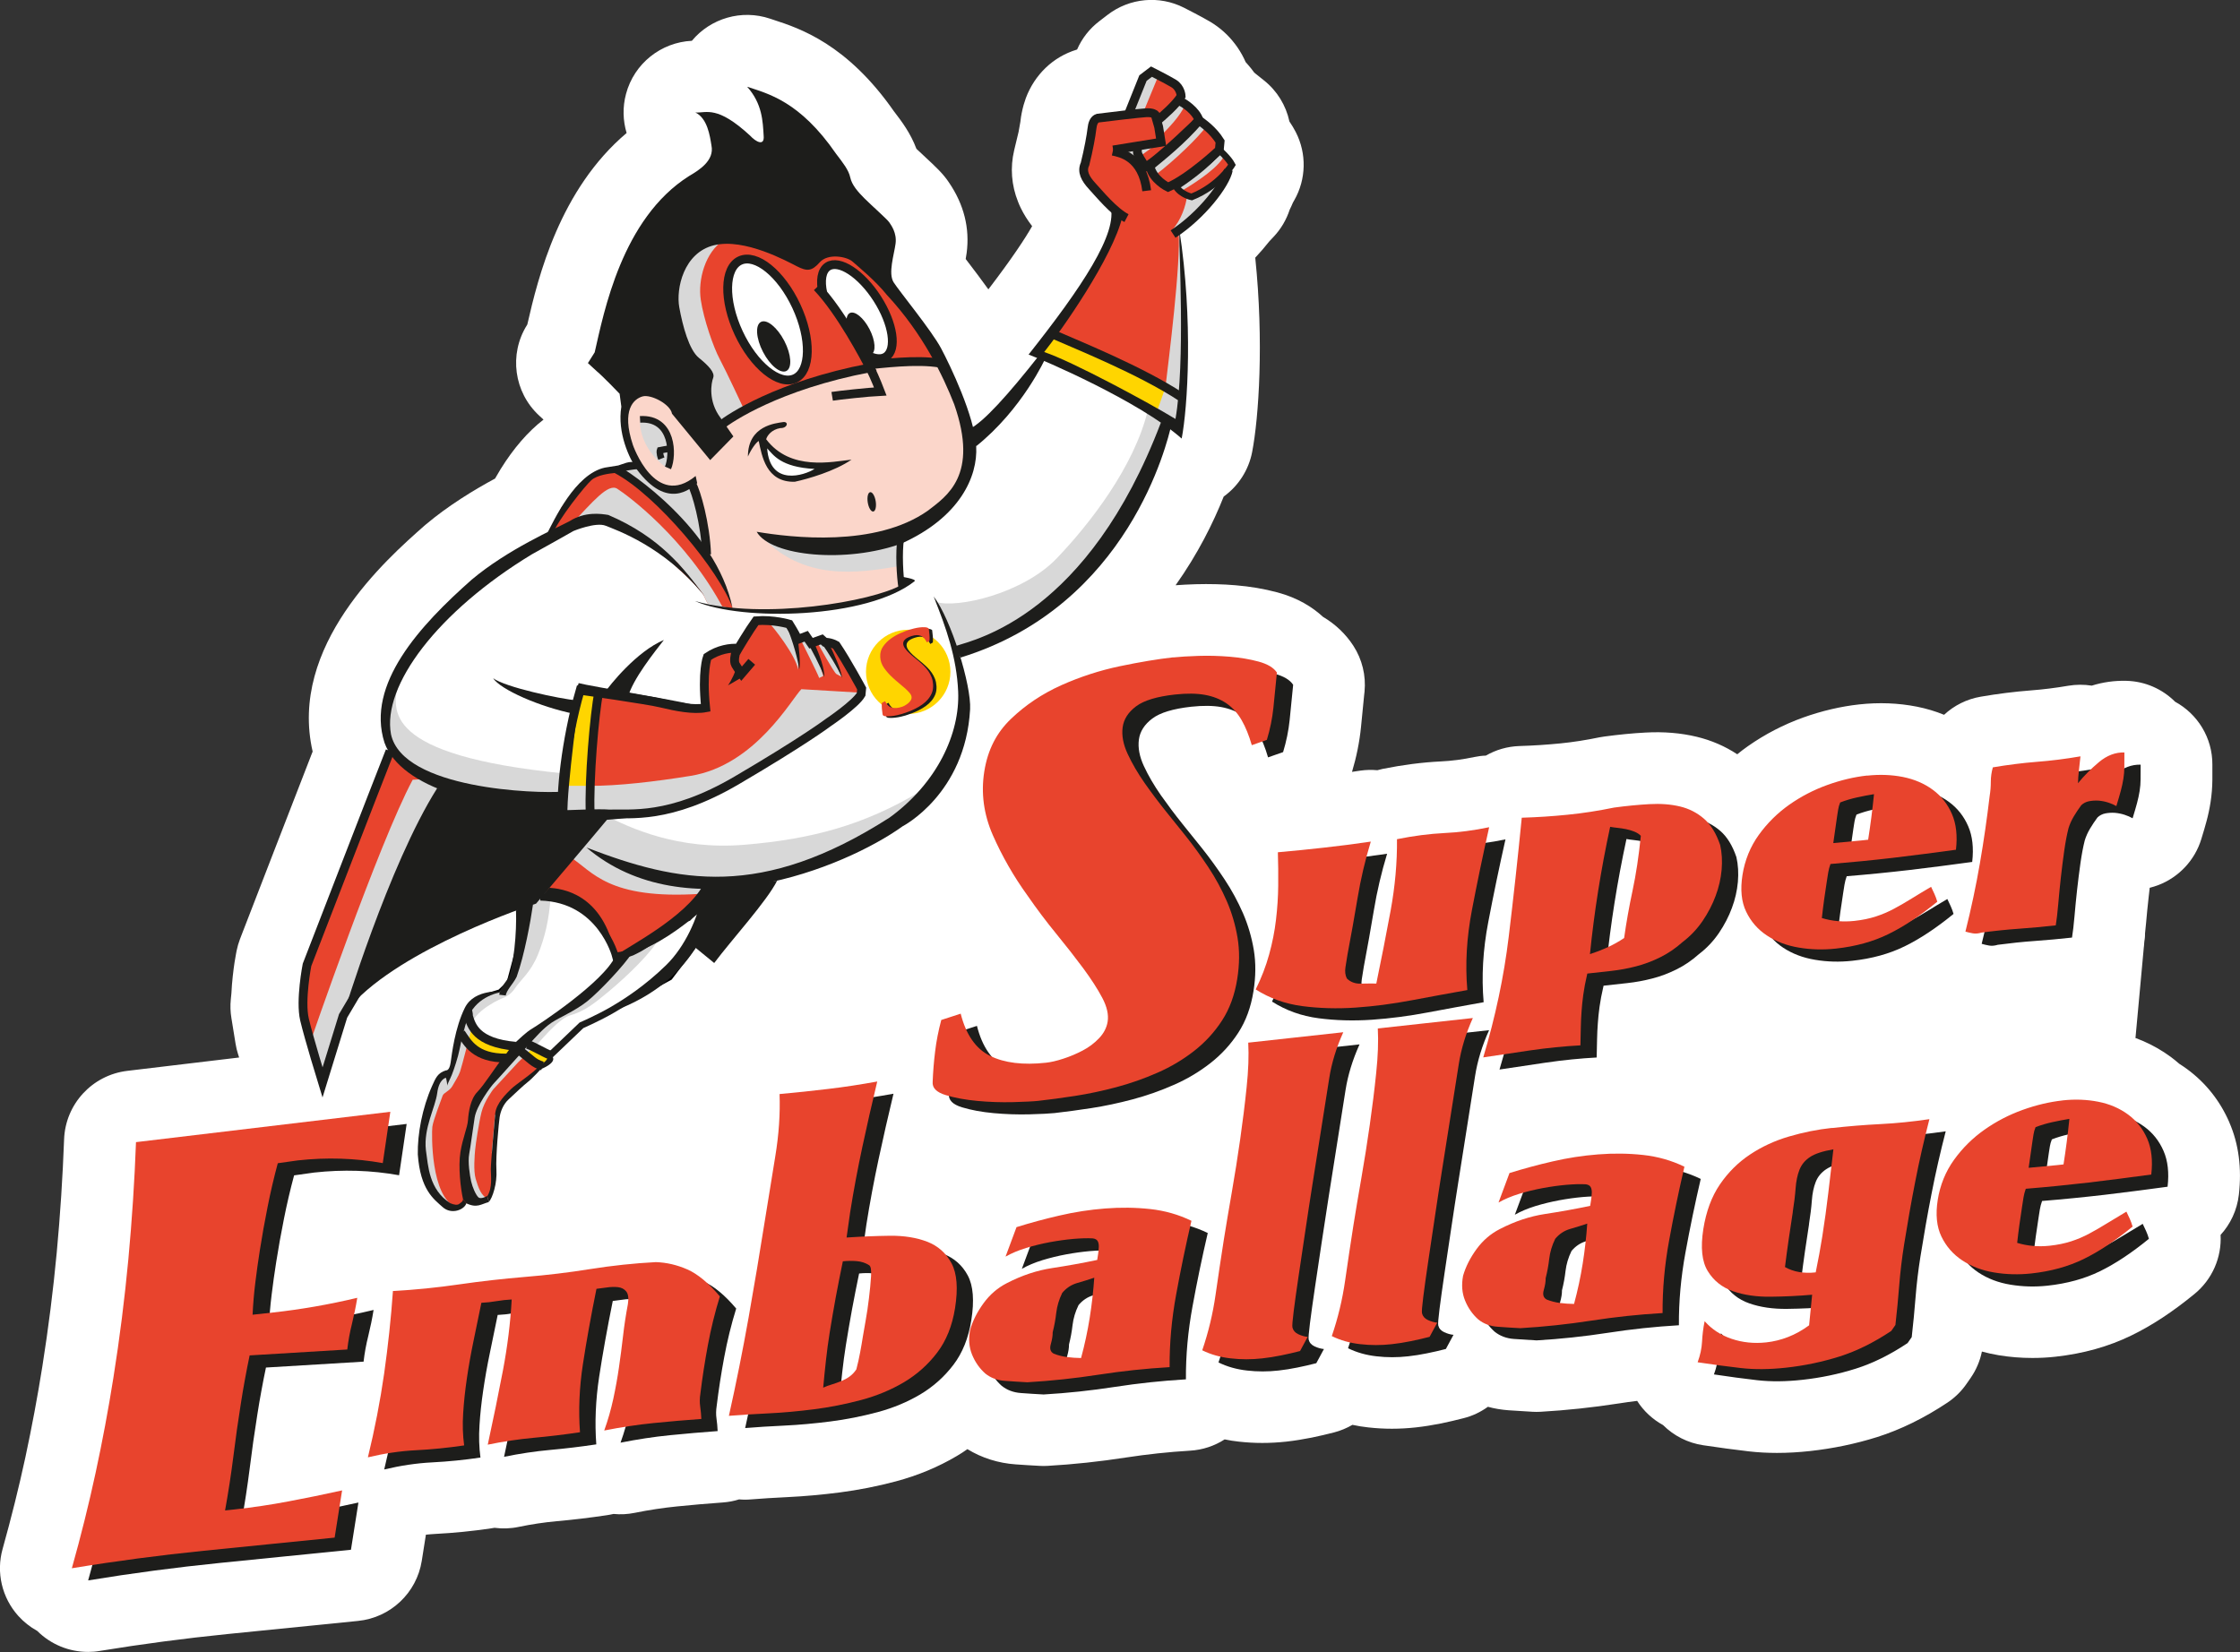 <svg width="282" height="208" viewBox="0 0 282 208" fill="none" xmlns="http://www.w3.org/2000/svg">
<rect x="0" y="0" width="282" height="208" fill="#333333" stroke="none"/>
<g clip-path="url(#clip0_1574_899)">
<path d="M280.67 141.338C279.491 138.611 277.698 136.346 275.334 134.607C275.023 134.376 274.698 134.16 274.358 133.943C274.004 133.633 273.649 133.345 273.281 133.071C271.141 131.498 268.668 130.423 265.935 129.875C263.6 129.413 261.149 129.312 258.654 129.586C256.333 129.846 253.962 130.401 251.605 131.245C250.173 131.757 248.785 132.385 247.448 133.114C245.705 132.104 243.645 131.685 241.591 131.988C239.784 132.255 237.998 132.428 236.277 132.522C234.108 132.638 231.867 132.818 229.626 133.063C227.298 133.316 224.962 133.785 222.678 134.456C220.01 135.235 217.523 136.389 215.281 137.89C215.115 137.998 214.949 138.113 214.79 138.236C213.054 137.5 211.232 136.974 209.345 136.663C209.772 135.646 210.018 134.542 210.047 133.388C210.061 132.897 210.076 132.436 210.083 132.003C210.141 131.988 210.206 131.967 210.264 131.952C211.883 131.534 213.488 130.935 215.035 130.17C216.677 129.37 218.231 128.331 219.663 127.09C219.692 127.061 219.728 127.039 219.757 127.01C221.904 128.388 224.355 129.305 227.023 129.752C228.426 129.983 229.843 130.105 231.274 130.105C232.236 130.105 233.205 130.048 234.173 129.947C237.665 129.557 240.89 128.655 243.753 127.263C244.151 127.068 244.548 126.866 244.946 126.642C244.946 126.642 244.946 126.642 244.953 126.642C245.575 127.003 246.248 127.299 246.971 127.508C247.571 127.681 248.207 127.833 248.821 127.941C249.465 128.056 250.116 128.114 250.766 128.114C251.569 128.114 252.379 128.028 253.188 127.847C254.432 127.689 255.661 127.566 256.847 127.479C258.488 127.364 260.173 127.205 261.857 127.025C265.906 126.578 269.159 123.49 269.796 119.471C269.94 118.562 270.063 117.495 270.179 116.181C270.266 115.179 270.367 114.133 270.49 113.05C270.533 112.625 270.584 112.199 270.634 111.781C271.018 111.687 271.394 111.564 271.77 111.42C274.336 110.417 276.31 108.303 277.12 105.677C277.394 104.797 277.611 104.054 277.77 103.455C277.995 102.64 278.168 101.818 278.291 101.017C278.436 100.086 278.515 99.134 278.522 98.174V96.298C278.544 92.879 276.65 89.892 273.83 88.355C272.247 86.775 270.085 85.78 267.677 85.722C266.202 85.686 264.742 85.888 263.339 86.328C262.37 86.177 261.366 86.177 260.375 86.343C258.784 86.617 257.208 86.811 255.697 86.927C253.622 87.086 251.489 87.353 249.356 87.721C247.592 88.023 246.002 88.832 244.744 90C243.659 89.553 242.51 89.214 241.324 88.976C238.989 88.514 236.538 88.42 234.05 88.694C231.744 88.947 229.365 89.502 226.994 90.347C224.536 91.234 222.193 92.446 220.046 93.954C219.59 94.278 219.142 94.61 218.708 94.971C217.168 93.954 215.462 93.218 213.618 92.771C211.616 92.287 209.439 92.107 207.148 92.237C205.499 92.323 203.771 92.496 201.993 92.734C201.783 92.763 201.58 92.792 201.371 92.835C199.693 93.182 198.038 93.442 196.447 93.6C194.762 93.766 193.027 93.882 191.299 93.932C189.759 93.983 188.321 94.408 187.063 95.137C186.578 95.151 186.094 95.216 185.602 95.317C184.142 95.627 182.761 95.808 181.344 95.873C179.023 95.988 176.579 96.306 174.07 96.811C173.846 96.861 173.622 96.912 173.398 96.977C172.682 96.912 171.959 96.926 171.229 97.034C170.889 97.085 170.549 97.135 170.209 97.186C170.766 95.325 171.149 93.442 171.337 91.58C171.467 90.347 171.597 88.969 171.742 87.468L171.785 87.086C171.981 85.058 171.489 83.024 170.383 81.314C169.414 79.828 168.134 78.601 166.551 77.663C165.257 76.466 163.42 75.29 160.825 74.59C159.162 74.143 157.383 73.84 155.525 73.688C153.92 73.551 152.264 73.515 150.544 73.558C149.597 73.587 148.758 73.631 147.999 73.688C150.811 69.728 152.749 65.81 154.057 62.52C155.894 61.193 157.195 59.202 157.636 56.915C158.468 52.608 159.126 43.048 158.027 32.443C158.656 31.772 159.256 31.08 159.805 30.38L160.362 29.788C161.28 28.807 161.953 27.653 162.358 26.412C162.509 26.109 162.647 25.806 162.77 25.51L162.943 25.207C164.447 22.567 164.519 19.342 163.131 16.636C162.9 16.182 162.632 15.742 162.329 15.294C161.895 13.267 160.774 11.435 159.133 10.129L158.056 9.27C158.005 9.22 157.947 9.177 157.889 9.126C157.672 8.823 157.441 8.527 157.188 8.239C157.08 8.109 156.971 7.979 156.855 7.856C156.841 7.842 156.827 7.835 156.819 7.82C156.552 7.207 156.212 6.579 155.778 5.945C155.677 5.8 155.576 5.656 155.46 5.512C154.614 4.401 153.58 3.47 152.337 2.727C151.23 2.078 149.401 1.147 149.047 0.967C145.945 -0.606 142.207 -0.26 139.446 1.861L138.376 2.684C137.161 3.614 136.206 4.834 135.599 6.233C135.577 6.24 135.556 6.248 135.534 6.255C134.059 6.709 132.736 7.488 131.652 8.527C130.56 9.573 129.699 10.872 129.143 12.358C129.042 12.64 128.948 12.928 128.868 13.21C128.68 13.895 128.543 14.566 128.47 15.237C128.463 15.266 128.463 15.287 128.463 15.309L128.232 16.608L127.697 18.83C127.697 18.83 127.682 18.895 127.675 18.931C127.162 21.095 127.328 23.317 128.167 25.409C128.268 25.669 128.376 25.921 128.499 26.174C128.882 26.96 129.352 27.718 129.938 28.475C129.056 30.026 127.422 32.515 124.429 36.433C123.605 35.279 122.643 34.009 121.573 32.609C121.616 32.357 121.66 32.104 121.696 31.837C122.101 28.735 121.356 25.756 119.483 23C118.739 21.874 117.871 21.066 116.324 19.63C115.977 19.306 115.63 18.988 115.37 18.736C114.625 16.737 113.475 15.237 112.586 14.075L112.557 14.039C106.614 5.505 100.642 3.564 97.425 2.511L96.947 2.352C93.369 1.147 89.464 2.294 87.1 5.137C83.218 5.324 79.834 7.994 78.814 11.817C78.366 13.484 78.417 15.179 78.887 16.745C70.471 23.858 67.753 34.853 66.386 40.855L66.343 40.928C64.044 44.6 64.694 49.39 67.883 52.334L68.425 52.831C66.458 54.354 64.658 56.439 63.024 59.065C62.981 59.137 62.937 59.216 62.894 59.288C62.692 59.613 62.504 59.938 62.323 60.255C59.641 61.705 56.445 63.646 53.553 66.084C53.495 66.128 53.437 66.178 53.386 66.229C48.629 70.427 36.302 81.321 39.36 94.632L39.158 95.137C39.158 95.137 39.129 95.216 39.114 95.26C36.598 101.716 32.138 113.267 30.684 117.018C30.634 117.141 30.59 117.264 30.54 117.386C30.323 117.949 30.2 118.274 30.2 118.274C30.034 118.714 29.889 119.204 29.795 119.673C29.795 119.673 29.672 120.272 29.52 121.224C29.383 122.162 29.202 123.576 29.13 125.091L29.058 125.82C28.978 126.606 29 127.393 29.13 128.172L29.658 131.426C29.73 131.88 29.838 132.32 29.976 132.753L30.106 133.15L16.029 134.831C11.611 135.358 8.235 139.015 8.069 143.452C7.895 148.163 7.584 152.961 7.143 157.708C6.702 162.412 6.095 167.238 5.329 172.065C4.721 175.888 3.998 179.748 3.188 183.521C2.379 187.266 1.417 191.125 0.333 195.007C-0.506 197.972 0.239 201.161 2.299 203.455C2.993 204.227 3.803 204.862 4.692 205.352C6.391 207.048 8.698 207.993 11.084 207.993C11.568 207.993 12.06 207.957 12.551 207.87C17.887 206.997 23.281 206.283 28.573 205.749L45.079 204.09C49.164 203.678 52.454 200.569 53.097 196.529L53.618 193.232C54.044 193.189 54.471 193.153 54.89 193.131C57.146 193.015 59.467 192.785 61.802 192.438C61.954 192.417 62.106 192.395 62.251 192.366C63.255 192.496 64.282 192.467 65.302 192.251C66.899 191.919 68.504 191.681 70.059 191.536C72.134 191.356 74.274 191.096 76.4 190.779C76.682 190.736 76.956 190.685 77.231 190.62C78.106 190.707 79.01 190.664 79.899 190.483C81.714 190.115 83.5 189.848 85.22 189.675C87.136 189.48 89.081 189.314 90.983 189.177C91.698 189.127 92.392 188.997 93.043 188.788C93.296 188.809 93.557 188.824 93.81 188.824C94.063 188.824 94.308 188.809 94.554 188.788C95.863 188.68 97.417 188.586 99.181 188.499C101.264 188.398 103.454 188.203 105.703 187.915C108.082 187.605 110.475 187.136 112.796 186.515C115.55 185.779 118.131 184.704 120.467 183.319C120.915 183.052 121.363 182.771 121.79 182.461C123.605 183.572 125.68 184.228 127.877 184.38C128.89 184.452 129.895 184.517 130.892 184.567C131.044 184.582 131.203 184.582 131.362 184.582C131.536 184.582 131.717 184.582 131.89 184.567C135.151 184.38 138.455 184.026 141.709 183.521C144.391 183.11 147.117 182.814 149.813 182.655C151.418 182.562 152.908 182.049 154.173 181.234C154.759 181.357 155.352 181.451 155.959 181.516C156.935 181.624 157.918 181.682 158.916 181.682C159.914 181.682 160.919 181.624 161.924 181.516C162.965 181.4 164.042 181.227 165.127 181.011C166.059 180.816 167.006 180.599 167.932 180.361C168.756 180.145 169.544 179.82 170.26 179.402C170.918 179.546 171.59 179.654 172.27 179.726C173.246 179.835 174.229 179.892 175.227 179.892C176.225 179.892 177.23 179.835 178.235 179.726C179.283 179.611 180.353 179.438 181.438 179.221C182.377 179.027 183.325 178.803 184.25 178.565C185.371 178.284 186.397 177.793 187.316 177.129C188.161 177.36 189.036 177.504 189.94 177.569C190.945 177.641 191.95 177.706 192.941 177.757C193.107 177.764 193.266 177.771 193.425 177.771C193.598 177.771 193.779 177.764 193.953 177.757C197.213 177.569 200.518 177.216 203.771 176.711C204.545 176.588 205.326 176.48 206.106 176.386C206.923 177.67 208.051 178.709 209.367 179.431C210.719 180.78 212.483 181.682 214.421 181.97C216.438 182.273 218.376 182.533 220.176 182.742C221.311 182.872 222.49 182.937 223.704 182.937C225.056 182.937 226.452 182.857 227.89 182.699C230.775 182.381 233.617 181.79 236.328 180.938C239.285 180.001 242.257 178.543 245.17 176.603C246.117 175.968 246.942 175.16 247.585 174.222L248.106 173.471C248.792 172.476 249.27 171.35 249.508 170.174C250.188 170.362 250.896 170.514 251.612 170.636C253.008 170.867 254.432 170.982 255.863 170.982C256.832 170.982 257.794 170.932 258.763 170.824C262.262 170.441 265.487 169.54 268.342 168.14C270.924 166.885 273.512 165.182 276.252 162.938C278.515 161.091 279.708 158.314 279.556 155.486C280.8 154.122 281.631 152.376 281.855 150.436C282.239 147.103 281.841 144.044 280.662 141.331L280.67 141.338Z" fill="white"/>
<path d="M51.528 164.078C54.283 163.934 57.052 163.653 59.843 163.249C62.634 162.845 65.41 162.535 68.179 162.304C70.905 162.08 73.638 161.755 76.378 161.315C79.118 160.882 81.866 160.587 84.613 160.442C85.972 160.486 87.295 160.796 88.59 161.366C89.884 161.936 91.25 163.068 92.682 164.757C92.053 166.784 91.554 168.833 91.171 170.896C90.787 172.959 90.469 175.001 90.224 177.028C90.137 177.577 90.129 178.111 90.202 178.616C90.274 179.128 90.325 179.654 90.346 180.188C88.351 180.333 86.348 180.506 84.324 180.708C82.299 180.91 80.239 181.227 78.121 181.646C78.598 180.325 78.974 178.991 79.263 177.656C79.552 176.314 79.791 174.994 79.979 173.681C80.167 172.375 80.34 171.055 80.492 169.727C80.644 168.4 80.846 167.072 81.099 165.738C81.215 164.995 81.15 164.461 80.897 164.143C80.644 163.826 80.297 163.646 79.848 163.595C79.4 163.552 78.923 163.559 78.424 163.638C77.918 163.711 77.491 163.768 77.144 163.804C76.45 167.231 75.879 170.406 75.431 173.342C74.983 176.278 74.867 179.121 75.069 181.862C73.088 182.158 71.151 182.389 69.249 182.562C67.348 182.735 65.417 183.024 63.458 183.428C64.152 180.232 64.788 177.122 65.367 174.099C65.938 171.076 66.314 168.09 66.473 165.146C65.822 165.182 65.186 165.247 64.564 165.355C63.942 165.464 63.306 165.536 62.655 165.565C62.323 167.181 61.99 168.782 61.665 170.377C61.332 171.971 61.058 173.529 60.834 175.059C60.609 176.581 60.45 178.053 60.364 179.467C60.27 180.881 60.313 182.23 60.486 183.521C58.433 183.824 56.409 184.026 54.42 184.127C52.432 184.228 50.415 184.531 48.369 185.022C49.236 181.465 49.916 177.945 50.415 174.467C50.907 170.99 51.283 167.527 51.521 164.071L51.528 164.078Z" fill="#1D1D1B"/>
<path d="M100.186 139.289C102.261 139.102 104.315 138.885 106.339 138.64C108.364 138.402 110.417 138.085 112.485 137.709C111.82 140.473 111.191 143.229 110.605 145.97C110.019 148.712 109.506 151.446 109.072 154.187L108.624 157.354C110.46 157.232 112.275 157.152 114.061 157.131C115.847 157.109 117.416 157.362 118.775 157.881C120.134 158.408 121.154 159.317 121.84 160.601C122.527 161.892 122.672 163.768 122.281 166.235C121.927 168.465 121.175 170.34 120.026 171.848C118.876 173.356 117.488 174.597 115.854 175.571C114.22 176.538 112.427 177.281 110.468 177.807C108.508 178.327 106.534 178.724 104.539 178.976C102.543 179.229 100.613 179.409 98.748 179.496C96.882 179.582 95.234 179.69 93.81 179.806C94.735 175.665 95.552 171.552 96.282 167.469C97.005 163.386 97.692 159.295 98.343 155.183C98.755 152.6 99.189 149.924 99.644 147.16C100.1 144.397 100.28 141.771 100.186 139.282V139.289ZM108.154 160.348C107.843 161.849 107.547 163.35 107.265 164.857C106.99 166.373 106.73 167.873 106.491 169.359C106.31 170.492 106.158 171.646 106.028 172.815C105.898 173.984 105.782 175.131 105.681 176.256C106.007 176.105 106.368 175.968 106.766 175.852C107.163 175.73 107.554 175.593 107.944 175.434C108.327 175.275 108.682 175.088 109 174.857C109.318 174.626 109.607 174.33 109.853 173.955C110.041 173.241 110.2 172.534 110.33 171.827C110.46 171.12 110.583 170.434 110.684 169.771C110.742 169.417 110.851 168.782 111.017 167.859C111.183 166.935 111.328 165.976 111.444 164.98C111.567 163.985 111.653 163.083 111.704 162.267C111.754 161.452 111.682 160.983 111.473 160.846C111.024 160.55 110.504 160.377 109.904 160.327C109.304 160.276 108.718 160.284 108.139 160.348H108.154Z" fill="#1D1D1B"/>
<path d="M130.039 156.041C131.753 155.508 133.553 155.017 135.44 154.584C137.327 154.144 139.243 153.848 141.181 153.697C143.118 153.545 145.005 153.567 146.856 153.769C148.7 153.971 150.428 154.461 152.048 155.248C151.332 158.328 150.688 161.416 150.124 164.518C149.553 167.621 149.278 170.672 149.3 173.674C146.314 173.847 143.328 174.164 140.342 174.626C137.349 175.088 134.363 175.405 131.384 175.578C130.444 175.528 129.497 175.47 128.543 175.398C127.588 175.333 126.771 175.023 126.099 174.482C125.369 173.832 124.812 173.039 124.429 172.094C124.046 171.156 123.966 170.117 124.183 168.977C124.516 167.823 125.087 166.704 125.882 165.615C126.677 164.526 127.653 163.689 128.81 163.097C130.704 162.116 132.606 161.488 134.507 161.2C136.409 160.911 138.303 160.572 140.183 160.175L140.306 159.382C140.349 159.086 140.378 158.797 140.386 158.509C140.393 158.22 140.342 157.982 140.241 157.802C140.14 157.621 139.937 157.506 139.641 157.463C138.968 157.419 138.144 157.448 137.183 157.528C136.221 157.614 135.23 157.751 134.218 157.939C133.206 158.126 132.208 158.372 131.232 158.667C130.256 158.97 129.396 159.331 128.644 159.757L130.032 156.027L130.039 156.041ZM135.766 164.36C135.368 165.175 135.129 165.997 135.028 166.834C134.934 167.671 134.782 168.486 134.58 169.28C134.587 169.706 134.507 170.203 134.341 170.781C134.175 171.358 134.298 171.755 134.717 171.978C135.252 172.187 135.809 172.332 136.38 172.404C136.958 172.476 137.544 172.519 138.151 172.526C138.614 170.824 138.976 169.128 139.243 167.44C139.511 165.752 139.699 164.078 139.814 162.412C139.135 162.643 138.419 162.866 137.66 163.083C136.908 163.299 136.272 163.725 135.751 164.36H135.766Z" fill="#1D1D1B"/>
<path d="M159.184 132.811L171.156 131.498C170.282 133.439 169.689 135.365 169.392 137.262L168.496 142.933L168.055 145.725L167.288 150.573C166.999 152.413 166.696 154.361 166.392 156.417C166.081 158.473 165.799 160.378 165.539 162.138C165.278 163.898 165.069 165.384 164.917 166.589C164.765 167.801 164.707 168.501 164.758 168.681C164.852 169.057 165.098 169.338 165.503 169.525C165.907 169.713 166.298 169.821 166.674 169.857L165.712 171.639C164.924 171.841 164.129 172.029 163.326 172.188C162.524 172.354 161.736 172.476 160.962 172.563C159.61 172.714 158.287 172.714 156.986 172.563C155.684 172.418 154.484 172.079 153.4 171.545C154.18 169.266 154.737 166.935 155.077 164.555C155.417 162.174 155.771 159.844 156.125 157.571C156.407 155.811 156.74 153.834 157.123 151.634C157.506 149.433 157.86 147.211 158.179 144.967C158.497 142.724 158.771 140.538 158.988 138.417C159.212 136.296 159.278 134.434 159.191 132.826L159.184 132.811Z" fill="#1D1D1B"/>
<path d="M175.494 131.022L187.467 129.709C186.593 131.649 186 133.576 185.703 135.473L184.807 141.144L184.366 143.936C184.142 145.328 183.889 146.944 183.599 148.784C183.31 150.623 183.006 152.571 182.703 154.627C182.392 156.684 182.11 158.588 181.85 160.349C181.589 162.109 181.38 163.595 181.228 164.8C181.076 166.012 181.018 166.712 181.069 166.892C181.163 167.267 181.409 167.549 181.814 167.736C182.218 167.924 182.609 168.032 182.985 168.068L182.023 169.85C181.235 170.052 180.44 170.24 179.637 170.398C178.835 170.564 178.047 170.687 177.273 170.773C175.921 170.925 174.598 170.925 173.297 170.773C171.995 170.629 170.795 170.29 169.71 169.756C170.491 167.476 171.048 165.146 171.388 162.765C171.728 160.385 172.082 158.054 172.436 155.782C172.718 154.021 173.051 152.045 173.434 149.844C173.817 147.644 174.171 145.422 174.489 143.178C174.808 140.934 175.082 138.748 175.299 136.627C175.523 134.506 175.588 132.645 175.502 131.036L175.494 131.022Z" fill="#1D1D1B"/>
<path d="M192.102 149.231C193.815 148.697 195.616 148.207 197.503 147.774C199.39 147.334 201.306 147.038 203.243 146.886C205.181 146.735 207.068 146.757 208.919 146.959C210.763 147.161 212.491 147.651 214.11 148.438C213.394 151.518 212.751 154.606 212.187 157.708C211.616 160.81 211.341 163.862 211.363 166.863C208.377 167.036 205.391 167.354 202.405 167.816C199.411 168.277 196.425 168.595 193.447 168.768C192.507 168.717 191.56 168.66 190.605 168.588C189.651 168.523 188.834 168.212 188.161 167.671C187.431 167.022 186.875 166.228 186.491 165.283C186.108 164.345 186.029 163.307 186.246 162.167C186.578 161.012 187.149 159.894 187.945 158.805C188.74 157.715 189.716 156.878 190.873 156.287C192.767 155.306 194.668 154.678 196.57 154.389C198.471 154.101 200.366 153.762 202.246 153.365L202.368 152.571C202.412 152.276 202.441 151.987 202.448 151.698C202.455 151.41 202.405 151.172 202.303 150.991C202.202 150.811 202 150.696 201.703 150.652C201.031 150.609 200.207 150.638 199.245 150.717C198.283 150.804 197.293 150.941 196.281 151.129C195.269 151.316 194.271 151.561 193.295 151.857C192.319 152.16 191.458 152.521 190.706 152.947L192.095 149.217L192.102 149.231ZM197.828 157.542C197.43 158.357 197.192 159.18 197.091 160.017C196.997 160.854 196.845 161.669 196.642 162.462C196.65 162.888 196.57 163.386 196.404 163.963C196.237 164.54 196.36 164.937 196.78 165.161C197.315 165.37 197.871 165.514 198.443 165.586C199.021 165.658 199.607 165.702 200.214 165.709C200.677 164.006 201.038 162.311 201.306 160.623C201.573 158.935 201.761 157.261 201.877 155.594C201.197 155.825 200.481 156.049 199.722 156.265C198.97 156.482 198.334 156.907 197.814 157.542H197.828Z" fill="#1D1D1B"/>
<path d="M232.67 143.561C234.752 143.33 236.798 143.164 238.801 143.063C240.803 142.962 242.857 142.753 244.953 142.442C244.266 145.097 243.666 147.731 243.16 150.342C242.647 152.961 242.191 155.58 241.772 158.199C241.49 159.959 241.288 161.669 241.158 163.314C241.027 164.966 240.868 166.647 240.673 168.357L240.153 169.107C237.947 170.579 235.771 171.654 233.617 172.332C231.462 173.01 229.228 173.479 226.914 173.731C224.832 173.962 222.938 173.977 221.224 173.782C219.511 173.587 217.696 173.342 215.773 173.053C216.098 172.173 216.286 171.3 216.33 170.456C216.373 169.605 216.474 168.746 216.655 167.881C217.552 168.898 218.687 169.641 220.053 170.103C221.42 170.564 222.873 170.716 224.413 170.55C225.338 170.449 226.256 170.225 227.16 169.872C228.071 169.518 228.953 169.028 229.806 168.4L230.19 164.547C228.498 164.699 226.763 164.778 224.977 164.8C223.191 164.822 221.608 164.591 220.227 164.107C218.846 163.624 217.783 162.78 217.045 161.568C216.308 160.363 216.127 158.603 216.489 156.287C216.843 154.058 217.537 152.182 218.578 150.66C219.612 149.145 220.877 147.889 222.359 146.901C223.842 145.913 225.476 145.155 227.269 144.628C229.062 144.102 230.855 143.741 232.67 143.546V143.561ZM227.746 154.144C227.565 155.284 227.392 156.431 227.225 157.607C227.059 158.783 226.9 159.93 226.763 161.063C227.84 161.676 229.127 161.9 230.631 161.734C230.79 160.947 230.942 160.183 231.079 159.432C231.216 158.689 231.346 157.939 231.462 157.196C231.759 155.32 232.012 153.48 232.221 151.684C232.431 149.895 232.641 148.077 232.858 146.244C231.534 146.468 230.558 146.785 229.922 147.204C229.286 147.622 228.845 148.156 228.585 148.82C228.324 149.484 228.165 150.263 228.1 151.15C228.035 152.045 227.912 153.04 227.739 154.13L227.746 154.144Z" fill="#1D1D1B"/>
<path d="M261.691 140.09C263.274 139.917 264.778 139.975 266.21 140.256C267.641 140.538 268.892 141.079 269.962 141.865C271.032 142.652 271.835 143.669 272.377 144.917C272.919 146.165 273.085 147.666 272.883 149.419C270.208 149.787 267.569 150.126 264.966 150.436C262.363 150.739 259.732 150.999 257.085 151.215C256.955 151.576 256.861 151.929 256.803 152.283L256.637 153.343C256.514 154.13 256.399 154.909 256.29 155.688C256.182 156.467 256.088 157.246 256.001 158.026C257.302 158.422 258.669 158.538 260.093 158.386C261.098 158.278 261.995 158.091 262.797 157.831C263.6 157.571 264.359 157.246 265.082 156.857C265.805 156.467 266.549 156.042 267.301 155.573C268.061 155.104 268.878 154.613 269.752 154.094C269.897 154.39 270.034 154.685 270.179 155.003C270.316 155.313 270.439 155.638 270.533 155.977C268.357 157.759 266.304 159.115 264.373 160.06C262.443 161.005 260.245 161.611 257.779 161.878C256.196 162.051 254.642 162.008 253.109 161.755C251.576 161.503 250.239 160.991 249.089 160.233C247.939 159.476 247.065 158.473 246.464 157.232C245.864 155.991 245.713 154.447 246.002 152.608C246.291 150.768 246.985 149.044 248.055 147.565C249.125 146.078 250.405 144.816 251.894 143.77C253.384 142.724 254.989 141.894 256.695 141.281C258.401 140.668 260.064 140.278 261.684 140.098L261.691 140.09ZM258.314 143.46C258.184 143.784 258.105 144.08 258.061 144.354L257.924 145.234L257.447 148.575L260.968 148.243L261.835 148.149C262.132 146.273 262.378 144.361 262.573 142.414C261.872 142.529 261.156 142.666 260.433 142.825C259.703 142.983 259.001 143.193 258.314 143.46Z" fill="#1D1D1B"/>
<path d="M149.734 84.315C150.544 84.229 151.599 84.164 152.901 84.121C154.202 84.077 155.518 84.113 156.841 84.222C158.164 84.33 159.393 84.539 160.514 84.842C161.635 85.152 162.394 85.607 162.799 86.22C162.639 87.858 162.488 89.337 162.358 90.664C162.22 91.992 161.945 93.341 161.533 94.697L159.639 95.361C159.285 94.134 158.858 93.081 158.352 92.201C157.846 91.321 157.21 90.621 156.443 90.094C155.677 89.575 154.78 89.214 153.739 89.026C152.698 88.839 151.447 88.825 149.972 88.983C147.695 89.236 146.061 89.726 145.071 90.469C144.08 91.213 143.516 92.093 143.379 93.117C143.241 94.141 143.451 95.26 144.008 96.457C144.564 97.662 145.28 98.881 146.148 100.13C147.023 101.37 147.926 102.575 148.859 103.737C149.792 104.898 150.616 105.923 151.324 106.803C152.322 108.058 153.269 109.371 154.173 110.735C155.077 112.098 155.843 113.52 156.487 114.991C157.123 116.463 157.578 118.007 157.846 119.616C158.113 121.232 158.099 122.963 157.803 124.81C157.484 126.816 156.848 128.554 155.894 130.026C154.939 131.498 153.768 132.775 152.373 133.864C150.977 134.954 149.445 135.87 147.753 136.606C146.068 137.349 144.34 137.955 142.576 138.424C140.812 138.893 139.084 139.261 137.399 139.52C135.715 139.78 134.16 139.989 132.743 140.148C132.136 140.213 131.08 140.264 129.584 140.307C128.087 140.343 126.583 140.292 125.094 140.155C123.597 140.018 122.267 139.773 121.103 139.419C119.939 139.066 119.389 138.51 119.462 137.738C119.512 136.469 119.614 135.192 119.773 133.915C119.924 132.638 120.185 131.318 120.546 129.961C120.966 129.817 121.378 129.68 121.768 129.565C122.159 129.449 122.563 129.312 122.99 129.168C123.662 131.823 124.899 133.597 126.699 134.485C128.499 135.372 130.842 135.661 133.734 135.343C134.341 135.278 135.064 135.112 135.903 134.838C136.742 134.571 137.551 134.225 138.339 133.814C139.127 133.403 139.822 132.883 140.414 132.256C141.007 131.635 141.369 130.935 141.492 130.163C141.629 129.29 141.405 128.288 140.812 127.169C140.219 126.044 139.417 124.81 138.419 123.454C137.414 122.098 136.286 120.655 135.035 119.125C133.784 117.596 132.57 115.987 131.399 114.291C129.642 111.86 128.196 109.321 127.039 106.695C125.889 104.069 125.528 101.392 125.962 98.665C126.395 95.938 127.509 93.781 129.331 92.042C131.145 90.303 133.249 88.897 135.635 87.822C138.021 86.754 140.487 85.953 143.032 85.419C145.577 84.885 147.818 84.517 149.741 84.301L149.734 84.315Z" fill="#1D1D1B"/>
<path d="M177.917 107.192C180.028 106.767 182.009 106.514 183.867 106.42C185.718 106.334 187.605 106.089 189.528 105.685C188.747 109.155 188.024 112.632 187.359 116.109C186.694 119.587 186.499 122.949 186.781 126.188C184.518 126.592 182.19 127.018 179.782 127.472C177.382 127.927 175.017 128.237 172.704 128.396C170.383 128.554 168.149 128.489 166.001 128.208C163.847 127.927 161.895 127.227 160.138 126.109C160.861 124.644 161.425 123.18 161.83 121.708C162.235 120.243 162.524 118.786 162.69 117.343C162.864 115.9 162.958 114.465 162.972 113.043C162.987 111.615 162.972 110.215 162.929 108.837C164.888 108.664 166.833 108.469 168.763 108.253C170.694 108.036 172.646 107.791 174.627 107.495C173.911 109.847 173.354 112.221 172.957 114.63C172.552 117.04 172.133 119.406 171.692 121.722L171.438 123.309C171.352 123.858 171.41 124.334 171.612 124.731C172.067 125.178 172.646 125.394 173.326 125.38C174.005 125.366 174.67 125.358 175.321 125.366C175.95 122.336 176.55 119.277 177.121 116.196C177.685 113.115 177.953 110.114 177.924 107.192H177.917Z" fill="#1D1D1B"/>
<path d="M193.627 104.487C195.572 104.429 197.496 104.306 199.397 104.112C201.306 103.924 203.251 103.621 205.253 103.21C206.801 103.001 208.283 102.856 209.7 102.777C211.11 102.698 212.397 102.799 213.546 103.073C214.696 103.347 215.701 103.866 216.568 104.617C217.436 105.367 218.108 106.471 218.6 107.914C218.824 108.888 218.882 109.934 218.788 111.038C218.687 112.149 218.441 113.238 218.036 114.32C217.638 115.402 217.089 116.456 216.402 117.473C215.708 118.49 214.869 119.385 213.872 120.142C212.989 120.929 212.042 121.578 211.037 122.068C210.032 122.566 209.013 122.949 207.986 123.208C206.96 123.475 205.926 123.663 204.885 123.778C203.843 123.894 202.839 124.002 201.877 124.11C201.638 125.135 201.472 126.022 201.371 126.765C201.27 127.508 201.197 128.208 201.154 128.864C201.103 129.521 201.074 130.192 201.06 130.863C201.045 131.534 201.031 132.299 201.009 133.15C198.985 133.258 196.859 133.467 194.625 133.792C192.398 134.117 190.446 134.405 188.776 134.665C190.302 129.571 191.372 124.521 191.979 119.507C192.586 114.5 193.136 109.479 193.627 104.465V104.487ZM204.762 105.634C203.598 111.03 202.752 116.376 202.217 121.672C202.933 121.441 203.663 121.159 204.4 120.828C205.138 120.496 205.839 120.099 206.519 119.644C206.793 117.689 207.148 115.698 207.581 113.671C208.015 111.644 208.362 109.342 208.623 106.774C208.427 106.565 208.16 106.391 207.827 106.254C207.487 106.117 207.133 106.009 206.772 105.937C206.403 105.865 206.041 105.807 205.687 105.771C205.333 105.735 205.029 105.692 204.769 105.641L204.762 105.634Z" fill="#1D1D1B"/>
<path d="M237.094 99.199C238.678 99.025 240.182 99.083 241.613 99.365C243.045 99.653 244.295 100.187 245.365 100.973C246.435 101.76 247.238 102.777 247.78 104.025C248.323 105.273 248.489 106.774 248.286 108.527C245.611 108.895 242.972 109.234 240.369 109.544C237.767 109.847 235.135 110.107 232.489 110.323C232.359 110.684 232.265 111.038 232.207 111.391L232.041 112.444C231.918 113.231 231.802 114.01 231.693 114.789C231.585 115.568 231.491 116.347 231.404 117.127C232.706 117.523 234.072 117.639 235.496 117.487C236.501 117.379 237.398 117.191 238.2 116.932C238.996 116.672 239.762 116.347 240.485 115.958C241.208 115.568 241.953 115.143 242.705 114.674C243.457 114.205 244.281 113.714 245.156 113.195C245.3 113.49 245.438 113.793 245.582 114.104C245.72 114.414 245.843 114.739 245.937 115.07C243.76 116.852 241.707 118.209 239.777 119.154C237.846 120.099 235.648 120.705 233.183 120.972C231.599 121.145 230.045 121.109 228.512 120.849C226.979 120.597 225.642 120.084 224.492 119.327C223.343 118.569 222.468 117.567 221.875 116.326C221.275 115.085 221.123 113.541 221.412 111.701C221.702 109.862 222.396 108.137 223.466 106.658C224.536 105.172 225.815 103.91 227.305 102.856C228.794 101.81 230.399 100.981 232.106 100.367C233.812 99.754 235.475 99.365 237.094 99.184V99.199ZM233.718 102.568C233.588 102.892 233.508 103.188 233.465 103.462L233.327 104.343L232.85 107.683L236.371 107.351L237.239 107.257C237.535 105.374 237.781 103.462 237.976 101.522C237.275 101.637 236.559 101.774 235.836 101.933C235.113 102.092 234.405 102.301 233.718 102.568Z" fill="#1D1D1B"/>
<path d="M252.943 98.153C254.815 97.835 256.644 97.604 258.452 97.46C260.252 97.323 262.089 97.092 263.961 96.767C263.903 97.352 263.845 97.929 263.773 98.492C263.701 99.054 263.665 99.61 263.65 100.151C264.402 99.22 265.284 98.34 266.289 97.496C267.294 96.652 268.364 96.248 269.492 96.277C269.492 97.005 269.492 97.626 269.485 98.124C269.485 98.621 269.441 99.119 269.362 99.61C269.282 100.101 269.174 100.606 269.037 101.118C268.899 101.637 268.711 102.272 268.48 103.03C268.205 102.871 267.865 102.719 267.468 102.589C267.07 102.46 266.665 102.38 266.253 102.344C265.841 102.315 265.436 102.344 265.046 102.416C264.655 102.496 264.323 102.669 264.055 102.929C263.715 103.39 263.404 103.859 263.122 104.328C262.84 104.804 262.616 105.295 262.457 105.814C262.255 106.608 262.074 107.56 261.915 108.671C261.756 109.782 261.619 110.915 261.488 112.062C261.366 113.209 261.25 114.32 261.163 115.388C261.069 116.456 260.968 117.343 260.852 118.05C259.269 118.223 257.714 118.368 256.182 118.476C254.649 118.584 253.087 118.75 251.504 118.959C251.106 119.082 250.745 119.111 250.412 119.053C250.079 118.995 249.769 118.923 249.479 118.836C250.202 115.951 250.81 113.087 251.301 110.237C251.793 107.394 252.198 104.566 252.53 101.76C252.632 101.132 252.675 100.533 252.675 99.956C252.675 99.379 252.755 98.773 252.935 98.138L252.943 98.153Z" fill="#1D1D1B"/>
<path d="M51.196 141.504L50.242 147.976C46.757 147.348 43.192 147.233 39.541 147.637L37.025 147.99C36.533 149.815 36.107 151.641 35.745 153.473C35.377 155.306 35.051 157.124 34.769 158.927C34.56 160.269 34.364 161.626 34.198 163.011C34.025 164.396 33.916 165.745 33.851 167.065L36.432 166.784C39.924 166.401 43.46 165.788 47.031 164.937C46.858 166.019 46.634 167.101 46.366 168.198C46.092 169.287 45.896 170.369 45.773 171.444L33.482 172.187C33.273 173.169 33.085 174.15 32.904 175.131C32.723 176.112 32.55 177.115 32.391 178.147C32.029 180.412 31.711 182.656 31.436 184.885C31.154 187.114 30.807 189.387 30.388 191.71L31.602 191.58C33.88 191.327 36.136 190.996 38.37 190.57C40.604 190.151 42.852 189.69 45.123 189.185L44.183 195.129C38.666 195.685 33.171 196.24 27.684 196.789C22.196 197.344 16.665 198.073 11.098 198.989C12.241 194.927 13.238 190.916 14.091 186.963C14.944 183.009 15.689 179.027 16.326 175.023C17.128 169.987 17.75 165.009 18.212 160.089C18.668 155.169 18.993 150.248 19.174 145.335L51.21 141.512L51.196 141.504Z" fill="#1D1D1B"/>
<path d="M49.475 162.549C52.23 162.405 54.999 162.123 57.79 161.719C60.58 161.315 63.357 161.005 66.126 160.774C68.852 160.551 71.585 160.226 74.325 159.786C77.065 159.353 79.812 159.057 82.56 158.913C83.919 158.956 85.242 159.266 86.536 159.836C87.83 160.406 89.197 161.539 90.628 163.227C89.999 165.254 89.501 167.303 89.117 169.367C88.734 171.43 88.416 173.472 88.17 175.499C88.083 176.047 88.076 176.581 88.148 177.086C88.221 177.598 88.271 178.125 88.293 178.659C86.298 178.803 84.295 178.976 82.27 179.178C80.246 179.38 78.186 179.698 76.067 180.116C76.544 178.796 76.92 177.461 77.21 176.127C77.499 174.785 77.737 173.464 77.925 172.151C78.113 170.846 78.287 169.525 78.439 168.198C78.59 166.87 78.793 165.543 79.046 164.208C79.162 163.465 79.097 162.931 78.843 162.614C78.59 162.296 78.243 162.116 77.795 162.066C77.347 162.022 76.87 162.029 76.371 162.109C75.865 162.181 75.438 162.239 75.091 162.275C74.397 165.702 73.826 168.876 73.377 171.812C72.929 174.749 72.814 177.591 73.016 180.333C71.035 180.628 69.097 180.859 67.196 181.032C65.294 181.206 63.364 181.494 61.405 181.898C62.099 178.702 62.735 175.593 63.313 172.57C63.885 169.547 64.26 166.56 64.419 163.617C63.769 163.653 63.133 163.718 62.511 163.826C61.889 163.934 61.253 164.006 60.602 164.035C60.27 165.651 59.937 167.253 59.612 168.847C59.279 170.442 59.004 172 58.78 173.529C58.556 175.052 58.397 176.523 58.31 177.937C58.216 179.351 58.26 180.7 58.433 181.992C56.38 182.295 54.355 182.497 52.367 182.598C50.379 182.699 48.362 183.002 46.316 183.492C47.183 179.936 47.863 176.415 48.362 172.938C48.853 169.46 49.229 165.997 49.468 162.542L49.475 162.549Z" fill="#E8442D"/>
<path d="M98.14 137.753C100.215 137.565 102.269 137.349 104.293 137.104C106.318 136.865 108.371 136.548 110.439 136.173C109.774 138.936 109.145 141.692 108.559 144.433C107.973 147.175 107.46 149.909 107.026 152.651L106.578 155.818C108.414 155.695 110.229 155.616 112.015 155.594C113.801 155.573 115.37 155.825 116.729 156.344C118.088 156.871 119.108 157.78 119.794 159.064C120.481 160.356 120.626 162.231 120.235 164.699C119.881 166.928 119.129 168.804 117.98 170.312C116.83 171.819 115.442 173.06 113.808 174.034C112.174 175.001 110.381 175.744 108.422 176.271C106.462 176.79 104.488 177.187 102.493 177.44C100.497 177.692 98.567 177.872 96.702 177.959C94.836 178.046 93.188 178.154 91.763 178.269C92.689 174.128 93.506 170.016 94.236 165.932C94.959 161.849 95.646 157.759 96.297 153.646C96.709 151.063 97.143 148.387 97.598 145.624C98.054 142.861 98.234 140.235 98.14 137.746V137.753ZM106.108 158.812C105.797 160.312 105.501 161.813 105.219 163.321C104.944 164.836 104.684 166.336 104.445 167.823C104.264 168.955 104.112 170.11 103.982 171.278C103.852 172.447 103.736 173.594 103.635 174.72C103.961 174.568 104.322 174.431 104.72 174.316C105.117 174.193 105.508 174.056 105.898 173.897C106.281 173.739 106.636 173.551 106.954 173.32C107.272 173.089 107.561 172.793 107.807 172.418C107.995 171.704 108.154 170.997 108.284 170.29C108.414 169.583 108.537 168.898 108.638 168.234C108.696 167.88 108.805 167.246 108.971 166.322C109.137 165.399 109.282 164.439 109.398 163.444C109.52 162.448 109.607 161.546 109.658 160.731C109.708 159.916 109.636 159.447 109.427 159.31C108.978 159.014 108.458 158.841 107.858 158.79C107.257 158.74 106.672 158.747 106.093 158.812H106.108Z" fill="#E8442D"/>
<path d="M127.986 154.505C129.7 153.971 131.5 153.48 133.387 153.047C135.274 152.607 137.19 152.312 139.127 152.16C141.065 152.009 142.952 152.03 144.803 152.232C146.647 152.434 148.375 152.925 149.994 153.711C149.278 156.792 148.635 159.88 148.071 162.982C147.5 166.084 147.225 169.136 147.247 172.137C144.261 172.31 141.275 172.628 138.289 173.089C135.296 173.551 132.31 173.868 129.331 174.042C128.391 173.991 127.444 173.933 126.489 173.861C125.535 173.796 124.718 173.486 124.046 172.945C123.315 172.296 122.759 171.502 122.375 170.557C121.992 169.619 121.913 168.58 122.13 167.44C122.462 166.286 123.033 165.168 123.829 164.078C124.624 162.989 125.6 162.152 126.757 161.561C128.651 160.579 130.553 159.952 132.454 159.663C134.356 159.375 136.25 159.035 138.13 158.639L138.253 157.845C138.296 157.549 138.325 157.261 138.332 156.972C138.339 156.684 138.289 156.445 138.188 156.265C138.086 156.085 137.884 155.969 137.587 155.926C136.915 155.883 136.091 155.912 135.129 155.991C134.168 156.078 133.177 156.215 132.165 156.402C131.153 156.59 130.155 156.835 129.179 157.131C128.203 157.434 127.343 157.795 126.591 158.22L127.979 154.49L127.986 154.505ZM133.712 162.823C133.315 163.638 133.076 164.461 132.975 165.298C132.881 166.135 132.729 166.95 132.526 167.743C132.534 168.169 132.454 168.667 132.288 169.244C132.122 169.821 132.244 170.218 132.664 170.442C133.199 170.651 133.756 170.795 134.327 170.867C134.905 170.939 135.491 170.983 136.098 170.99C136.561 169.287 136.922 167.592 137.19 165.904C137.457 164.215 137.645 162.542 137.761 160.875C137.081 161.106 136.366 161.33 135.606 161.546C134.855 161.763 134.218 162.188 133.698 162.823H133.712Z" fill="#E8442D"/>
<path d="M157.137 131.281L169.11 129.968C168.236 131.909 167.643 133.835 167.346 135.733L166.45 141.403L166.009 144.195L165.242 149.043C164.953 150.883 164.649 152.831 164.346 154.887C164.035 156.943 163.753 158.848 163.493 160.608C163.232 162.368 163.023 163.855 162.871 165.059C162.719 166.271 162.661 166.971 162.712 167.152C162.806 167.527 163.052 167.808 163.456 167.996C163.861 168.183 164.252 168.291 164.628 168.328L163.666 170.109C162.878 170.312 162.083 170.499 161.28 170.658C160.478 170.824 159.69 170.946 158.916 171.033C157.564 171.184 156.241 171.184 154.939 171.033C153.638 170.889 152.438 170.55 151.353 170.016C152.134 167.736 152.691 165.406 153.031 163.025C153.371 160.644 153.725 158.314 154.079 156.041C154.361 154.281 154.694 152.304 155.077 150.104C155.46 147.903 155.814 145.681 156.132 143.438C156.451 141.194 156.725 139.008 156.942 136.887C157.166 134.766 157.231 132.905 157.145 131.296L157.137 131.281Z" fill="#E8442D"/>
<path d="M173.448 129.492L185.421 128.179C184.546 130.12 183.954 132.046 183.657 133.944C183.361 135.841 183.057 137.731 182.761 139.614C182.688 140.083 182.536 141.014 182.32 142.406C182.103 143.798 181.842 145.415 181.553 147.254C181.264 149.094 180.96 151.042 180.657 153.098C180.346 155.154 180.064 157.059 179.804 158.819C179.543 160.579 179.334 162.066 179.182 163.27C179.03 164.482 178.972 165.182 179.023 165.363C179.117 165.738 179.362 166.019 179.767 166.207C180.172 166.394 180.563 166.502 180.939 166.538L179.977 168.32C179.189 168.522 178.394 168.71 177.591 168.869C176.789 169.035 176.001 169.157 175.227 169.244C173.875 169.395 172.552 169.395 171.25 169.244C169.949 169.1 168.749 168.761 167.664 168.227C168.445 165.947 169.002 163.617 169.342 161.236C169.681 158.855 170.036 156.525 170.39 154.252C170.672 152.492 171.005 150.515 171.388 148.315C171.771 146.114 172.125 143.892 172.443 141.649C172.761 139.405 173.036 137.219 173.253 135.098C173.477 132.977 173.542 131.115 173.456 129.507L173.448 129.492Z" fill="#E8442D"/>
<path d="M190.048 147.694C191.762 147.16 193.562 146.67 195.449 146.237C197.336 145.797 199.252 145.501 201.19 145.35C203.128 145.198 205.015 145.22 206.866 145.422C208.709 145.624 210.437 146.114 212.057 146.901C211.341 149.981 210.697 153.069 210.134 156.171C209.562 159.273 209.288 162.325 209.309 165.326C206.323 165.5 203.337 165.817 200.351 166.279C197.358 166.74 194.372 167.058 191.393 167.231C190.453 167.181 189.506 167.123 188.552 167.051C187.598 166.986 186.781 166.675 186.108 166.134C185.378 165.485 184.821 164.692 184.438 163.746C184.055 162.809 183.975 161.77 184.192 160.63C184.525 159.475 185.096 158.357 185.891 157.268C186.687 156.178 187.663 155.342 188.819 154.75C190.714 153.769 192.615 153.141 194.517 152.853C196.418 152.564 198.312 152.225 200.192 151.828L200.315 151.035C200.359 150.739 200.387 150.45 200.395 150.162C200.402 149.873 200.351 149.635 200.25 149.455C200.149 149.274 199.946 149.159 199.65 149.116C198.978 149.072 198.153 149.101 197.192 149.18C196.23 149.267 195.24 149.404 194.227 149.592C193.215 149.779 192.218 150.025 191.241 150.32C190.265 150.623 189.405 150.984 188.653 151.41L190.041 147.68L190.048 147.694ZM195.775 156.013C195.377 156.828 195.138 157.65 195.037 158.487C194.943 159.324 194.791 160.139 194.589 160.933C194.596 161.358 194.517 161.856 194.35 162.433C194.184 163.011 194.307 163.407 194.726 163.631C195.261 163.84 195.818 163.984 196.389 164.057C196.968 164.129 197.553 164.172 198.161 164.179C198.623 162.477 198.985 160.781 199.252 159.093C199.52 157.405 199.708 155.731 199.823 154.065C199.144 154.295 198.428 154.519 197.669 154.736C196.917 154.952 196.281 155.378 195.76 156.013H195.775Z" fill="#E8442D"/>
<path d="M230.616 142.031C232.698 141.8 234.745 141.634 236.747 141.533C238.75 141.432 240.803 141.223 242.9 140.913C242.213 143.568 241.613 146.201 241.107 148.813C240.594 151.432 240.138 154.05 239.719 156.669C239.437 158.43 239.234 160.139 239.104 161.784C238.974 163.436 238.815 165.117 238.62 166.827L238.099 167.577C235.894 169.049 233.718 170.124 231.563 170.802C229.409 171.48 227.175 171.949 224.861 172.202C222.779 172.433 220.885 172.447 219.171 172.252C217.458 172.058 215.643 171.812 213.72 171.524C214.045 170.644 214.233 169.771 214.276 168.927C214.32 168.075 214.421 167.217 214.602 166.351C215.498 167.368 216.633 168.111 218 168.573C219.366 169.035 220.819 169.186 222.359 169.02C223.285 168.919 224.203 168.696 225.107 168.342C226.018 167.989 226.9 167.498 227.753 166.87L228.136 163.018C226.444 163.169 224.709 163.249 222.923 163.27C221.138 163.292 219.554 163.061 218.173 162.578C216.792 162.094 215.73 161.25 214.992 160.038C214.255 158.834 214.074 157.073 214.435 154.757C214.79 152.528 215.484 150.652 216.525 149.13C217.559 147.615 218.824 146.36 220.306 145.371C221.788 144.383 223.422 143.625 225.215 143.099C227.008 142.572 228.801 142.211 230.616 142.017V142.031ZM225.7 152.615C225.519 153.755 225.345 154.902 225.179 156.078C225.013 157.254 224.854 158.401 224.716 159.533C225.794 160.147 227.081 160.37 228.585 160.204C228.744 159.418 228.895 158.653 229.033 157.903C229.17 157.16 229.3 156.409 229.416 155.666C229.712 153.791 229.965 151.951 230.175 150.155C230.385 148.365 230.594 146.547 230.811 144.715C229.488 144.939 228.512 145.256 227.876 145.674C227.24 146.093 226.799 146.627 226.538 147.29C226.278 147.954 226.119 148.733 226.054 149.621C225.989 150.515 225.866 151.511 225.693 152.6L225.7 152.615Z" fill="#E8442D"/>
<path d="M259.638 138.554C261.221 138.38 262.725 138.438 264.156 138.72C265.588 139.001 266.839 139.542 267.909 140.328C268.979 141.115 269.781 142.132 270.324 143.38C270.866 144.628 271.032 146.129 270.83 147.882C268.155 148.25 265.516 148.589 262.913 148.899C260.31 149.202 257.678 149.462 255.032 149.678C254.902 150.039 254.808 150.393 254.75 150.746L254.584 151.807C254.461 152.593 254.345 153.372 254.237 154.151C254.128 154.93 254.034 155.71 253.947 156.489C255.249 156.886 256.615 157.001 258.04 156.849C259.045 156.741 259.941 156.554 260.744 156.294C261.546 156.034 262.305 155.71 263.028 155.32C263.751 154.93 264.496 154.505 265.248 154.036C266.007 153.567 266.824 153.076 267.699 152.557C267.844 152.853 267.981 153.148 268.126 153.466C268.263 153.776 268.386 154.101 268.48 154.44C266.304 156.222 264.25 157.578 262.32 158.523C260.389 159.468 258.192 160.074 255.726 160.341C254.143 160.514 252.588 160.471 251.055 160.219C249.523 159.966 248.185 159.454 247.036 158.696C245.886 157.939 245.011 156.936 244.411 155.695C243.811 154.454 243.659 152.91 243.948 151.071C244.238 149.231 244.932 147.507 246.002 146.028C247.072 144.542 248.351 143.279 249.841 142.233C251.33 141.187 252.935 140.357 254.642 139.744C256.348 139.131 258.011 138.741 259.63 138.561L259.638 138.554ZM256.261 141.923C256.131 142.247 256.051 142.543 256.008 142.817L255.871 143.697L255.393 147.038L258.915 146.706L259.782 146.612C260.079 144.736 260.324 142.825 260.52 140.877C259.818 140.992 259.103 141.129 258.38 141.288C257.649 141.447 256.948 141.656 256.261 141.923Z" fill="#E8442D"/>
<path d="M147.688 82.779C148.498 82.692 149.553 82.627 150.855 82.584C152.156 82.54 153.472 82.577 154.795 82.685C156.118 82.793 157.347 83.002 158.468 83.305C159.588 83.615 160.348 84.07 160.753 84.683C160.593 86.321 160.442 87.8 160.311 89.127C160.174 90.455 159.899 91.804 159.487 93.16L157.593 93.824C157.239 92.597 156.812 91.544 156.306 90.664C155.8 89.784 155.164 89.084 154.397 88.557C153.631 88.038 152.734 87.677 151.693 87.49C150.652 87.302 149.401 87.288 147.926 87.446C145.649 87.699 144.015 88.189 143.024 88.933C142.034 89.676 141.47 90.556 141.333 91.58C141.195 92.605 141.405 93.723 141.962 94.921C142.518 96.125 143.234 97.345 144.102 98.593C144.977 99.834 145.88 101.038 146.813 102.2C147.746 103.361 148.57 104.386 149.278 105.266C150.276 106.521 151.223 107.834 152.127 109.198C153.031 110.561 153.797 111.983 154.441 113.454C155.077 114.926 155.532 116.47 155.8 118.079C156.067 119.695 156.053 121.426 155.757 123.273C155.438 125.279 154.802 127.018 153.848 128.489C152.893 129.961 151.722 131.238 150.327 132.327C148.931 133.417 147.399 134.333 145.707 135.069C144.022 135.812 142.294 136.418 140.53 136.887C138.766 137.356 137.038 137.724 135.353 137.984C133.669 138.243 132.114 138.453 130.697 138.611C130.09 138.676 129.034 138.727 127.538 138.77C126.041 138.806 124.537 138.756 123.048 138.618C121.551 138.481 120.221 138.236 119.057 137.883C117.893 137.529 117.343 136.974 117.416 136.202C117.466 134.932 117.568 133.655 117.727 132.378C117.878 131.101 118.139 129.781 118.5 128.424C118.92 128.28 119.332 128.143 119.722 128.028C120.113 127.912 120.517 127.775 120.944 127.631C121.616 130.286 122.853 132.061 124.653 132.948C126.453 133.835 128.796 134.124 131.688 133.806C132.295 133.741 133.018 133.576 133.857 133.301C134.695 133.034 135.505 132.688 136.293 132.277C137.081 131.866 137.775 131.346 138.368 130.719C138.961 130.098 139.323 129.398 139.446 128.626C139.583 127.753 139.359 126.751 138.766 125.632C138.173 124.507 137.371 123.273 136.373 121.917C135.368 120.561 134.24 119.118 132.989 117.588C131.738 116.059 130.524 114.45 129.353 112.755C127.596 110.323 126.15 107.784 124.993 105.158C123.843 102.532 123.482 99.855 123.916 97.128C124.349 94.401 125.463 92.244 127.285 90.505C129.099 88.767 131.203 87.36 133.589 86.285C135.975 85.217 138.441 84.416 140.986 83.882C143.531 83.349 145.772 82.981 147.695 82.764L147.688 82.779Z" fill="#E8442D"/>
<path d="M175.863 105.663C177.974 105.237 179.955 104.985 181.814 104.891C183.664 104.804 185.551 104.559 187.475 104.155C186.694 107.625 185.971 111.103 185.306 114.58C184.64 118.057 184.445 121.419 184.727 124.659C182.464 125.063 180.136 125.488 177.729 125.943C175.328 126.397 172.964 126.707 170.65 126.866C168.33 127.025 166.095 126.96 163.948 126.679C161.794 126.397 159.841 125.697 158.085 124.579C158.808 123.115 159.372 121.65 159.776 120.178C160.181 118.714 160.471 117.256 160.637 115.814C160.81 114.371 160.904 112.935 160.919 111.514C160.933 110.085 160.919 108.686 160.875 107.308C162.835 107.135 164.78 106.94 166.71 106.723C168.64 106.507 170.593 106.262 172.574 105.966C171.858 108.318 171.301 110.691 170.903 113.101C170.499 115.511 170.079 117.877 169.638 120.193L169.385 121.78C169.298 122.328 169.356 122.804 169.559 123.201C170.014 123.648 170.593 123.865 171.272 123.85C171.952 123.836 172.617 123.829 173.268 123.836C173.897 120.806 174.497 117.747 175.068 114.666C175.632 111.586 175.899 108.585 175.87 105.663H175.863Z" fill="#E8442D"/>
<path d="M191.581 102.958C193.526 102.9 195.449 102.777 197.351 102.582C199.26 102.395 201.205 102.092 203.207 101.681C204.754 101.471 206.237 101.327 207.654 101.248C209.064 101.168 210.35 101.269 211.5 101.543C212.65 101.818 213.655 102.337 214.522 103.087C215.39 103.838 216.062 104.942 216.554 106.384C216.778 107.358 216.836 108.404 216.742 109.508C216.641 110.619 216.395 111.709 215.99 112.791C215.592 113.873 215.043 114.926 214.356 115.944C213.662 116.961 212.823 117.855 211.825 118.613C210.943 119.399 209.996 120.049 208.991 120.539C207.986 121.037 206.967 121.419 205.94 121.679C204.914 121.946 203.88 122.134 202.838 122.249L199.831 122.581C199.592 123.605 199.426 124.493 199.325 125.236C199.223 125.979 199.151 126.679 199.108 127.335C199.057 127.992 199.028 128.663 199.014 129.334C198.999 130.005 198.985 130.769 198.963 131.621C196.939 131.729 194.813 131.938 192.579 132.263C190.352 132.587 188.4 132.876 186.73 133.136C188.256 128.042 189.326 122.992 189.933 117.978C190.54 112.971 191.09 107.95 191.581 102.936V102.958ZM202.708 104.097C201.544 109.494 200.698 114.84 200.163 120.135C200.879 119.904 201.609 119.623 202.347 119.291C203.084 118.959 203.786 118.562 204.465 118.108C204.74 116.153 205.094 114.162 205.528 112.134C205.962 110.107 206.309 107.806 206.569 105.237C206.374 105.028 206.106 104.855 205.774 104.718C205.434 104.581 205.08 104.473 204.718 104.4C204.35 104.328 203.988 104.271 203.634 104.234C203.28 104.198 202.976 104.155 202.716 104.105L202.708 104.097Z" fill="#E8442D"/>
<path d="M235.048 97.662C236.632 97.489 238.135 97.547 239.567 97.828C240.999 98.117 242.249 98.65 243.319 99.437C244.389 100.223 245.192 101.24 245.734 102.488C246.277 103.737 246.443 105.237 246.24 106.99C243.565 107.358 240.926 107.697 238.323 108.008C235.721 108.311 233.089 108.57 230.443 108.787C230.313 109.147 230.219 109.501 230.161 109.854L229.994 110.908C229.872 111.694 229.756 112.473 229.647 113.252C229.539 114.032 229.445 114.811 229.358 115.59C230.66 115.987 232.026 116.102 233.45 115.951C234.455 115.842 235.352 115.655 236.154 115.395C236.95 115.135 237.716 114.811 238.439 114.421C239.162 114.032 239.907 113.606 240.659 113.137C241.411 112.668 242.235 112.177 243.11 111.658C243.254 111.954 243.392 112.257 243.536 112.567C243.674 112.877 243.797 113.202 243.891 113.534C241.714 115.316 239.661 116.672 237.731 117.617C235.8 118.562 233.602 119.168 231.137 119.435C229.553 119.608 227.999 119.572 226.466 119.313C224.933 119.06 223.596 118.548 222.446 117.79C221.297 117.033 220.422 116.03 219.829 114.789C219.229 113.548 219.077 112.004 219.366 110.165C219.656 108.325 220.35 106.601 221.42 105.122C222.49 103.636 223.769 102.373 225.259 101.32C226.748 100.274 228.353 99.444 230.06 98.831C231.766 98.218 233.429 97.828 235.048 97.648V97.662ZM231.665 101.038C231.534 101.363 231.455 101.659 231.412 101.933L231.274 102.813L230.797 106.153L234.318 105.822L235.186 105.728C235.482 103.845 235.728 101.933 235.923 99.992C235.222 100.108 234.506 100.245 233.783 100.403C233.06 100.562 232.351 100.771 231.665 101.038Z" fill="#E8442D"/>
<path d="M250.897 96.616C252.769 96.299 254.598 96.068 256.406 95.923C258.206 95.786 260.043 95.555 261.915 95.231C261.857 95.815 261.799 96.392 261.727 96.955C261.655 97.518 261.619 98.073 261.604 98.614C262.356 97.684 263.238 96.803 264.243 95.959C265.248 95.115 266.318 94.711 267.446 94.74C267.446 95.469 267.446 96.089 267.439 96.587C267.439 97.085 267.395 97.583 267.316 98.073C267.236 98.564 267.128 99.069 266.991 99.581C266.853 100.101 266.665 100.735 266.434 101.493C266.159 101.334 265.819 101.183 265.422 101.053C265.024 100.923 264.619 100.844 264.207 100.808C263.795 100.779 263.39 100.808 263 100.88C262.609 100.959 262.277 101.132 262.009 101.392C261.669 101.854 261.358 102.323 261.076 102.792C260.794 103.268 260.57 103.758 260.411 104.278C260.209 105.071 260.028 106.024 259.869 107.135C259.71 108.246 259.573 109.378 259.442 110.525C259.32 111.673 259.204 112.784 259.117 113.851C259.023 114.919 258.922 115.806 258.806 116.513C257.223 116.687 255.668 116.831 254.136 116.939C252.603 117.047 251.041 117.213 249.458 117.422C249.06 117.545 248.699 117.574 248.366 117.516C248.033 117.459 247.723 117.386 247.433 117.3C248.156 114.414 248.764 111.55 249.255 108.7C249.747 105.858 250.152 103.03 250.484 100.223C250.586 99.596 250.629 98.997 250.629 98.42C250.629 97.842 250.709 97.236 250.889 96.602L250.897 96.616Z" fill="#E8442D"/>
<path d="M49.142 139.975L48.188 146.446C44.703 145.819 41.139 145.703 37.488 146.107L34.972 146.461C34.48 148.286 34.053 150.111 33.692 151.944C33.323 153.776 32.998 155.594 32.716 157.398C32.506 158.74 32.311 160.096 32.145 161.481C31.971 162.866 31.863 164.215 31.798 165.536L34.379 165.254C37.871 164.872 41.406 164.259 44.978 163.407C44.804 164.49 44.58 165.572 44.313 166.668C44.038 167.758 43.843 168.84 43.72 169.915L31.429 170.658C31.219 171.639 31.031 172.62 30.851 173.601C30.67 174.583 30.496 175.585 30.337 176.617C29.976 178.882 29.658 181.126 29.383 183.355C29.101 185.585 28.754 187.857 28.334 190.18L29.549 190.05C31.827 189.798 34.082 189.466 36.316 189.04C38.55 188.622 40.799 188.16 43.069 187.655L42.129 193.6C36.613 194.155 31.118 194.711 25.631 195.259C20.143 195.815 14.612 196.543 9.045 197.46C10.187 193.398 11.185 189.387 12.038 185.433C12.891 181.48 13.636 177.497 14.272 173.493C15.075 168.458 15.696 163.48 16.159 158.559C16.615 153.639 16.94 148.719 17.121 143.806L49.157 139.982L49.142 139.975Z" fill="#E8442D"/>
<path d="M131.153 45.314C129.034 47.897 124.747 52.709 122.549 55.299C122.549 55.299 122.788 59.317 120.062 62.773C117.633 64.952 112.969 67.499 112.969 67.499L113.468 73.66C113.468 73.66 111.234 75.326 110.084 75.658C108.935 75.99 99.84 77.44 95.632 76.95C95.632 76.95 89.84 76.654 87.534 75.709L89.052 75.932C89.052 75.932 88.806 74.359 85.416 71.466L77.289 65.89L73.876 65.594L69.047 67.506L58.238 74.792L54.406 79.078L51.181 83.803L49.215 86.877L48.477 89.503L48.694 92.1L49.482 94.048L50.632 95.887L54.037 98.073L63.928 100.75L70.565 100.353L72.033 88.947L73.038 86.927L80.716 88.081L85.531 89.026L88.127 89.214L88.843 89.127L88.799 83.45L89.06 82.728L91.301 81.761L92.725 81.617L95.176 78.169L99.362 78.587L100.273 80.304L101.3 80.196L102.11 81.004L103.462 80.521L103.845 80.867L105.277 81.264L108.241 86.263L108.573 87.245L108.125 87.85L104.922 90.83L100.765 93.37L91.098 99.192L88.64 100.469L82.777 102.171L76.103 102.64L73.334 106.457L77.6 108.996L86.023 111.16L94.771 110.374L101.633 109.263L111.726 103.477L117.387 98.961L120.011 92.374L121.168 87.223L120.337 82.115L123.778 80.795L131.211 76.589L135.614 72.909L139.503 67.737L142.685 62.751L146.943 53.091L131.608 45.098L131.131 45.328L131.153 45.314Z" fill="white"/>
<path d="M132.722 42.154L140.667 45.653L148.751 50.018C148.751 50.018 148.801 53.582 148.512 53.632C148.223 53.683 142.735 50.876 142.735 50.876L132.367 45.473L130.524 44.506L132.722 42.154Z" fill="#FFD500"/>
<path d="M132.635 41.635L136.373 36.195L139.699 30.185L140.624 26.65L137.819 23.793L136.611 22.206L136.488 20.944L137.11 18.368L137.602 15.54L138.202 14.876L142.121 14.277L143.813 10.035L144.962 9.018L147.399 10.309L148.331 11.045L148.7 12.106L148.526 12.733L150.262 14.025L150.949 15.15L153.501 17.185L153.559 18.245L153.768 18.844L154.383 19.782L155.099 20.756L154.564 21.694L153.038 24.392L149.922 27.747L148.367 29.154L148.83 34.225L148.874 46.216L148.751 50.018L146.719 48.77L142.345 46.461L137.385 44.355L133.163 42.349L132.635 41.635Z" fill="#E8442D"/>
<path d="M75.46 87.208C75.163 88.5 74.636 93.11 74.527 94.877C74.419 96.645 74.303 102.431 74.303 102.431L71.021 102.842L71.187 97.409L73.038 86.905L75.46 87.208Z" fill="#FFD500"/>
<path d="M75.46 87.208C76.877 87.36 84.027 88.449 84.027 88.449L86.471 89.077L88.835 89.113L88.77 84.157L89.052 82.714L90.527 81.963L92.718 81.603L95.169 78.154L98.357 78.472L99.355 78.573L100.266 80.29L101.293 80.182L102.102 80.99L103.454 80.506L103.838 80.853L105.269 81.249L108.233 86.249L108.566 87.23L108.118 87.836L104.069 91.126L97.605 95.346L91.098 99.177L87.483 101.024L83.876 101.839L77.578 102.857L74.303 102.431L74.491 97.078L74.845 91.162L75.46 87.208Z" fill="#E8442D"/>
<path d="M90.18 111.911L85.423 115.987L79.913 119.731L77.47 120.373L76.993 119.017L74.014 114.832L70.016 112.654L67.861 111.997L73.334 106.435L76.212 108.137L80.369 109.689L86.03 111.139L90.18 111.911Z" fill="#E8442D"/>
<path d="M58.035 130.12L57.081 133.626L56.467 135.228L55.722 135.35L54.833 136.764L53.488 141.75L53.011 146.259L54.153 149.563L56.17 151.648L57.443 152.009L58.701 151.504L60.609 151.496L61.419 150.876L62.395 149.007L61.911 145.14L62.308 140.437L63.357 138.539L65.28 136.642L68.295 134.21L66.719 133.33L65.425 132.277L63.74 133.222L61.101 132.977L59.301 131.902L58.035 130.12Z" fill="#E8442D"/>
<path d="M58.903 127.516L59.872 129.774C59.872 129.774 61.961 131.693 64.918 131.729L66.082 131.281L69.162 132.861L69.083 133.612L68.649 133.987L68.295 134.203L65.844 132.696L65.142 132.313L63.74 133.208L61.101 132.962L59.301 131.887L58.035 130.098L58.91 127.494L58.903 127.516Z" fill="#FFD500"/>
<path d="M40.423 135.697L43.409 127.544L44.197 124.738L55.606 99.156L51.745 96.926L49.482 94.033L47.588 98.427L39.035 120.489L38.471 122.566L38.059 126.744L38.587 129.997L40.423 135.697Z" fill="#E8442D"/>
<path d="M69.047 67.498L73.876 65.587L76.147 65.781L80.217 67.354L83.832 70.124L86.992 73.104L88.452 74.691L89.059 75.925L92.277 76.661L91.38 73.703L88.958 69.814L88.778 67.448L88.373 64.981L87.129 61.027L84.953 61.691L83.001 61.272L81.772 60.125L80.311 58.553L78.012 58.92L76.204 59.209L74.52 60.024L72.821 61.568L70.71 63.826L69.047 67.498Z" fill="#E8442D"/>
<path d="M90.787 53.502C91.713 52.853 100.642 47.608 109.043 46.389L109.889 46.252L114.676 45.48L117.792 45.213L115.399 40.401L109.246 33.143L104.38 30.106L93.6 28.331L86.811 28.98L84.649 33.67L84.411 40.509L87.534 47.586L90.795 53.502H90.787Z" fill="#E8442D"/>
<path d="M100.08 47.659C102.086 46.729 102.165 42.65 100.255 38.549C98.346 34.448 95.171 31.877 93.165 32.807C91.159 33.737 91.081 37.816 92.99 41.917C94.9 46.018 98.074 48.589 100.08 47.659Z" fill="white"/>
<path d="M103.592 36.931C103.238 35.344 103.426 34.059 104.228 33.547C105.645 32.645 108.422 34.456 110.439 37.602C112.456 40.747 112.948 44.023 111.53 44.932C110.779 45.415 109.629 45.119 108.422 44.268" fill="white"/>
<path d="M118.413 45.747C119.809 48.943 122.433 54.383 122.122 56.987C122.122 56.987 121.009 61.474 120.532 62.124C120.055 62.773 117.343 65.248 116.165 66.113C114.986 66.979 112.962 67.506 112.962 67.506L113.273 71.279L113.461 73.667C113.461 73.667 111.35 75.146 110.713 75.406C110.077 75.665 101.821 76.841 101.821 76.841L94.627 77.115L92.262 76.668L91.366 73.71L88.951 69.822L88.561 66.214L87.115 61.034L85.582 61.503L83.594 61.41L81.757 60.133L79.856 57.752L78.981 55.681L78.648 53.654L78.279 51.367L79.118 49.621L81.172 49.289L84.143 50.018L85.611 51.778L86.717 53.192L88.467 55.494C90.766 53.51 94.706 50.609 99.984 48.943L109.029 46.403L109.875 46.266L114.661 45.494L118.406 45.761L118.413 45.747Z" fill="#FBD6CA"/>
<path d="M96.492 56.136C97.605 56.994 99.319 58.834 103.151 58.848L102.797 59.577L100.613 60.197L97.721 59.794L96.629 58.444L96.492 56.136Z" fill="white"/>
<g style="mix-blend-mode:multiply">
<path d="M96.817 78.436C97.287 78.854 100.179 82.504 100.49 84.33L100.526 82.468L100.266 80.297L99.355 78.58L96.81 78.436H96.817Z" fill="#D8D8D8"/>
</g>
<g style="mix-blend-mode:multiply">
<path d="M100.852 80.643C100.852 80.643 102.934 84.792 103.129 85.362L103.642 85.116L102.948 82.764L101.3 80.174L100.852 80.643Z" fill="#D8D8D8"/>
</g>
<g style="mix-blend-mode:multiply">
<path d="M102.984 81.054C102.984 81.054 104.944 84.597 105.284 84.856L105.956 85.217L104.987 82.995L103.469 80.506L102.992 81.062L102.984 81.054Z" fill="#D8D8D8"/>
</g>
<g style="mix-blend-mode:multiply">
<path d="M74.151 98.946C77.773 98.968 82.48 98.412 86.934 97.691C95.118 96.371 99.673 87.959 100.888 86.775L108.566 87.23C108.566 87.23 107.272 89.091 104.915 90.816C102.558 92.54 93.687 97.705 93.687 97.705L88.64 100.461L83.876 101.846L79.545 102.69L74.303 102.445L74.159 98.953" fill="#D8D8D8"/>
</g>
<path d="M76.103 102.619C79.35 104.249 85.278 107.063 93.73 106.363C102.182 105.663 108.805 103.888 115.912 99.61C114.719 101.212 111.14 104.711 111.14 104.711L106.556 106.745L101.647 109.241L97.417 110.461L89.153 111.261L84.591 110.764L78.945 109.148L75.135 107.488L72.618 106.146L76.118 102.619H76.103Z" fill="#D8D8D8"/>
<path d="M117.799 75.781C120.525 76.654 128.817 74.706 133.033 70.305C137.248 65.904 142.764 58.747 144.478 51.757L146.958 53.077L145.121 59.166L140.14 69.151L134.385 74.821L128.832 78.746L120.337 82.093L117.784 75.773L117.799 75.781Z" fill="#D8D8D8"/>
<g style="mix-blend-mode:multiply">
<path d="M145.497 52.262L146.719 48.77L148.751 50.018L148.512 53.632L145.497 52.262Z" fill="#D8D8D8"/>
</g>
<g style="mix-blend-mode:multiply">
<path d="M146.719 48.77C147.109 45.429 148.693 33.093 148.367 29.161L149.307 39.478L148.751 50.018L146.719 48.763V48.77Z" fill="#D8D8D8"/>
</g>
<g style="mix-blend-mode:multiply">
<path d="M147.594 28.916C148.657 27.768 149.3 25.922 149.438 24.688L150.067 24.782L153.588 22.516L153.768 23.627L151.05 26.528L147.594 28.908V28.916Z" fill="#D8D8D8"/>
</g>
<g style="mix-blend-mode:multiply">
<path d="M148.664 24.096C149.683 23.483 152.778 21.643 153.942 19.933L153.768 18.851L152.076 20.236L148.042 23.418L148.671 24.096H148.664Z" fill="#D8D8D8"/>
</g>
<g style="mix-blend-mode:multiply">
<path d="M151.787 15.994C151.028 17.141 147.782 20.301 145.454 22.026L144.724 20.684L150.941 15.158L151.78 15.994H151.787Z" fill="#D8D8D8"/>
</g>
<g style="mix-blend-mode:multiply">
<path d="M143.653 19.58L145.635 18.13L143.104 18.541L143.653 19.58Z" fill="#D8D8D8"/>
</g>
<g style="mix-blend-mode:multiply">
<path d="M146.372 16.867C147.138 16.067 148.592 14.602 149.184 13.224L148.526 12.733L145.736 15.165L146.372 16.867Z" fill="#D8D8D8"/>
</g>
<g style="mix-blend-mode:multiply">
<path d="M144.015 13.938C144.434 12.921 145.801 9.617 145.801 9.617L144.962 9.018L143.813 10.035L142.114 14.27L144.008 13.931L144.015 13.938Z" fill="#D8D8D8"/>
</g>
<g style="mix-blend-mode:multiply">
<path d="M140.827 18.909L141.239 19.349L143.155 20.662L143.69 20.222L143.104 18.541L140.827 18.909Z" fill="#D8D8D8"/>
</g>
<g style="mix-blend-mode:multiply">
<path d="M71.845 107.95C74.578 109.681 76.515 113.317 88.228 112.538L89.139 111.261L81.54 109.984L76.212 108.137L73.334 106.435L71.845 107.95Z" fill="#D8D8D8"/>
</g>
<path d="M87.715 118.714L84.367 123.129L78.858 126.152L75.763 127.876L73.204 129.096L70.984 131.224L69.162 132.869L66.082 131.289L64.918 131.736L63.465 131.541L60.624 130.488L59.33 128.973L58.903 127.516L59.431 126.282L60.993 125.431L62.916 124.853L64.044 123.771L65.634 117.827L65.931 112.957L70.016 112.654L74.014 114.833L75.409 116.427L76.993 119.017L77.47 120.373L79.913 119.731L87.151 115.222" fill="white"/>
<path d="M87.715 118.714L84.367 123.129L78.858 126.152L75.763 127.876L73.204 129.096L70.984 131.224L69.162 132.869L66.082 131.289L64.918 131.736L63.465 131.541L60.624 130.488L59.33 128.973L58.903 127.516L59.431 126.282L60.993 125.431L62.916 124.853L64.044 123.771L65.634 117.827L65.931 112.957L70.016 112.654L74.014 114.833L75.409 116.427L76.993 119.017L77.47 120.373L79.913 119.731L87.151 115.222" stroke="black" stroke-width="0.56" stroke-miterlimit="10"/>
<g style="mix-blend-mode:multiply">
<path d="M59.395 129.362C59.395 129.362 58.137 134.312 57.92 134.925C57.703 135.538 57.305 136.101 56.958 136.736C56.611 137.37 55.838 137.587 55.722 137.962C55.606 138.337 54.522 141.064 54.428 141.887C54.334 142.709 54.204 150.739 57.435 152.001L56.17 151.648L54.001 149.13L52.946 145.884L53.488 141.75L54.833 136.764L55.722 135.343L56.676 134.672L58.693 128.15L59.395 129.355V129.362Z" fill="#D8D8D8"/>
</g>
<g style="mix-blend-mode:multiply">
<path d="M67.001 132.025L65.244 133.742L62.092 137.161C62.092 137.161 60.964 138.64 60.617 140.04C60.27 141.439 59.886 144.051 59.821 144.729C59.756 145.407 59.583 147.406 59.886 148.43C60.19 149.455 60.602 150.696 61.419 150.869L60.602 151.489L59.142 150.515L58.636 147.377L58.672 144.549L59.228 140.812L60.862 137.349L65.417 132.27L66.075 131.281L66.993 132.017L67.001 132.025Z" fill="#D8D8D8"/>
</g>
<g style="mix-blend-mode:multiply">
<path d="M39.02 131.339C39.02 131.339 47.682 106.132 51.955 98.181L54.044 98.059L55.613 99.155L46.171 122.891L43.416 127.544L40.43 135.697L39.02 131.339Z" fill="#D8D8D8"/>
</g>
<g style="mix-blend-mode:multiply">
<path d="M71.931 66.012C74.578 63.235 76.559 60.803 77.708 61.539C78.858 62.275 86.348 67.693 91.12 76.719L89.059 75.932L88.452 74.698L85.271 70.839L80.217 67.361C80.217 67.361 78.41 65.983 76.147 65.789L73.876 65.587L71.924 66.012H71.931Z" fill="#D8D8D8"/>
</g>
<g style="mix-blend-mode:multiply">
<path d="M80.311 58.553L78.012 58.92L79.747 60.399L88.474 69.288L88.575 66.207L87.129 61.027L84.953 61.691L83.001 61.272L81.772 60.125L80.311 58.553Z" fill="#D8D8D8"/>
</g>
<g style="mix-blend-mode:multiply">
<path d="M91.127 30.221C88.763 31.744 87.852 35.25 88.221 37.739C88.59 40.228 89.84 43.785 90.607 45.206C91.373 46.627 93.643 51.497 93.643 51.497L90.773 53.502L87.411 48.95L82.386 39.153L84.989 31.794L91.127 30.221Z" fill="#D8D8D8"/>
</g>
<g style="mix-blend-mode:multiply">
<path d="M80.579 52.803C80.579 52.803 80.203 56.201 83.933 58.92C83.933 58.92 84.685 56.554 84.186 55.234C83.688 53.914 82.589 52.55 80.586 52.803H80.579Z" fill="#D8D8D8"/>
</g>
<g style="mix-blend-mode:multiply">
<path d="M113.28 71.272C108.125 72.13 101.011 73.342 95.574 67.21C99.659 68.573 110.815 68.213 110.815 68.213L112.969 67.499L113.28 71.272Z" fill="#D8D8D8"/>
</g>
<path d="M114.336 89.892C117.271 89.892 119.65 87.518 119.65 84.59C119.65 81.661 117.271 79.287 114.336 79.287C111.401 79.287 109.022 81.661 109.022 84.59C109.022 87.518 111.401 89.892 114.336 89.892Z" fill="#FFD500"/>
<path d="M114.943 79.482C115.088 79.438 115.268 79.388 115.5 79.33C115.731 79.272 115.97 79.229 116.208 79.2C116.447 79.171 116.678 79.164 116.888 79.179C117.098 79.193 117.249 79.243 117.351 79.337C117.38 79.633 117.409 79.907 117.437 80.145C117.459 80.391 117.466 80.636 117.437 80.896L117.119 81.083C117.011 80.874 116.895 80.708 116.772 80.564C116.649 80.427 116.512 80.326 116.353 80.261C116.194 80.196 116.02 80.167 115.832 80.167C115.637 80.167 115.413 80.218 115.16 80.297C114.762 80.427 114.488 80.578 114.336 80.744C114.184 80.91 114.119 81.09 114.133 81.278C114.148 81.466 114.227 81.66 114.372 81.855C114.517 82.05 114.69 82.245 114.893 82.432C115.095 82.62 115.305 82.808 115.514 82.973C115.724 83.147 115.912 83.298 116.071 83.428C116.295 83.615 116.512 83.817 116.729 84.027C116.939 84.236 117.134 84.46 117.3 84.705C117.466 84.943 117.604 85.203 117.712 85.484C117.821 85.765 117.879 86.076 117.9 86.415C117.915 86.783 117.871 87.122 117.756 87.418C117.64 87.713 117.474 87.987 117.271 88.233C117.062 88.478 116.823 88.702 116.548 88.897C116.273 89.091 115.991 89.264 115.688 89.416C115.391 89.567 115.095 89.697 114.806 89.805C114.517 89.914 114.242 90.007 113.996 90.087C113.888 90.123 113.707 90.166 113.439 90.231C113.172 90.296 112.904 90.339 112.629 90.368C112.355 90.397 112.109 90.404 111.892 90.383C111.668 90.361 111.552 90.282 111.538 90.145C111.502 89.914 111.473 89.683 111.451 89.452C111.429 89.221 111.429 88.976 111.444 88.716C111.516 88.673 111.581 88.637 111.646 88.601C111.711 88.565 111.776 88.528 111.849 88.485C112.066 88.933 112.355 89.207 112.709 89.3C113.063 89.394 113.497 89.358 113.996 89.192C114.104 89.156 114.227 89.099 114.365 89.019C114.502 88.94 114.639 88.846 114.762 88.745C114.885 88.644 114.994 88.521 115.073 88.391C115.16 88.262 115.196 88.117 115.189 87.98C115.182 87.822 115.102 87.648 114.958 87.468C114.813 87.288 114.618 87.1 114.394 86.891C114.162 86.689 113.909 86.472 113.627 86.242C113.345 86.011 113.071 85.773 112.796 85.513C112.391 85.145 112.037 84.741 111.733 84.315C111.429 83.89 111.263 83.421 111.241 82.916C111.22 82.411 111.335 81.985 111.596 81.61C111.856 81.235 112.181 80.903 112.564 80.621C112.948 80.34 113.36 80.109 113.801 79.915C114.235 79.727 114.625 79.575 114.958 79.467L114.943 79.482Z" fill="#1D1D1B"/>
<path d="M114.516 79.28C114.661 79.236 114.842 79.186 115.073 79.128C115.305 79.07 115.543 79.027 115.782 78.998C116.02 78.969 116.252 78.962 116.461 78.977C116.671 78.991 116.823 79.042 116.924 79.135C116.953 79.431 116.982 79.705 117.011 79.943C117.033 80.189 117.04 80.434 117.011 80.694L116.693 80.881C116.584 80.672 116.469 80.506 116.346 80.362C116.223 80.225 116.085 80.124 115.926 80.059C115.767 79.994 115.594 79.965 115.406 79.965C115.211 79.965 114.986 80.016 114.733 80.095C114.336 80.225 114.061 80.376 113.909 80.542C113.757 80.708 113.692 80.888 113.707 81.076C113.721 81.264 113.801 81.459 113.945 81.653C114.09 81.848 114.263 82.043 114.466 82.23C114.668 82.418 114.878 82.606 115.088 82.772C115.297 82.945 115.485 83.096 115.644 83.226C115.868 83.414 116.085 83.616 116.302 83.825C116.512 84.034 116.707 84.258 116.873 84.503C117.04 84.741 117.177 85.001 117.286 85.282C117.394 85.564 117.452 85.874 117.474 86.213C117.488 86.581 117.445 86.92 117.329 87.216C117.213 87.511 117.047 87.785 116.845 88.031C116.635 88.276 116.396 88.5 116.122 88.695C115.847 88.889 115.565 89.062 115.261 89.214C114.965 89.365 114.668 89.495 114.379 89.604C114.09 89.712 113.815 89.806 113.569 89.885C113.461 89.921 113.28 89.964 113.013 90.029C112.745 90.094 112.478 90.138 112.203 90.166C111.928 90.195 111.682 90.202 111.465 90.181C111.241 90.159 111.126 90.08 111.111 89.943C111.075 89.712 111.046 89.481 111.024 89.25C111.003 89.019 111.003 88.774 111.017 88.514C111.089 88.471 111.155 88.435 111.22 88.399C111.285 88.363 111.35 88.327 111.422 88.283C111.639 88.731 111.928 89.005 112.282 89.099C112.637 89.192 113.07 89.156 113.569 88.99C113.678 88.954 113.801 88.897 113.938 88.817C114.075 88.738 114.213 88.644 114.336 88.543C114.459 88.442 114.567 88.319 114.647 88.19C114.733 88.06 114.77 87.915 114.762 87.778C114.755 87.62 114.676 87.447 114.531 87.266C114.386 87.086 114.191 86.898 113.967 86.689C113.736 86.487 113.483 86.27 113.201 86.04C112.919 85.809 112.644 85.571 112.369 85.311C111.964 84.943 111.61 84.539 111.306 84.113C111.003 83.688 110.836 83.219 110.815 82.714C110.793 82.209 110.909 81.783 111.169 81.408C111.429 81.033 111.755 80.701 112.138 80.42C112.521 80.138 112.933 79.907 113.374 79.713C113.808 79.525 114.198 79.374 114.531 79.265L114.516 79.28Z" fill="#E8442D"/>
<g style="mix-blend-mode:multiply">
<path d="M50.025 86.328C49.663 89.207 47.675 95.101 71.18 97.402L70.558 100.324L61.73 99.596L54.869 98.275L50.632 95.866L49.482 94.026L48.477 89.481L50.025 86.321V86.328Z" fill="#D8D8D8"/>
</g>
<g style="mix-blend-mode:multiply">
<path d="M71.136 98.939L74.151 98.946L74.303 102.431L71.013 102.842L71.136 98.939Z" fill="#D8D8D8"/>
</g>
<path d="M69.314 113.086C69.105 115.749 68.649 117.899 67.724 120.186C66.798 122.472 65.497 123.403 64.861 124.399C64.224 125.394 63.321 125.647 63.321 125.647C63.321 125.647 60.038 126.982 59.33 128.958L58.91 127.508L59.431 126.275L61 125.423L62.923 124.846L64.051 123.764L64.781 121.903L65.938 112.942L68.772 112.257L69.322 113.072L69.314 113.086Z" fill="#D8D8D8"/>
<path d="M82.632 118.721C81.193 120.828 77.969 123.807 75.756 125.553C74.267 126.78 73.146 127.458 71.715 127.862C70.283 128.266 67.528 131.628 67.528 131.628L66.082 131.289L68.895 128.677L72.243 126.484L78.923 119.991L82.632 118.721Z" fill="#D8D8D8"/>
<path d="M95.27 66.957C99.601 67.686 110.215 68.948 116.808 64.302C119.18 62.47 123.265 59.858 120.127 50.905C118.746 47.37 116.194 42.01 111.632 37.111C110.28 35.408 108.053 33.576 107.323 32.934C106.592 32.292 104.235 31.866 103.209 33.02C102.182 34.175 101.604 34.175 100.331 33.533C99.059 32.891 93.737 29.947 89.898 30.878C86.059 31.808 85.09 36.354 85.517 38.698C85.943 41.043 86.746 44.051 87.982 45.054C89.219 46.057 90.035 46.916 89.782 47.579C89.529 48.243 89.139 50.501 90.686 52.579L92.327 54.952L89.406 57.932L84.599 52.088C84.411 50.912 81.952 49.606 80.882 49.917C79.812 50.227 78.193 51.562 79.675 56.02C79.675 56.02 82.473 64.158 87.577 59.93L87.772 60.839C86.984 61.503 84.02 64.266 80.181 59.115C79.241 57.744 77.687 54.505 78.222 51.201L78.005 49.578C78.005 49.578 75.894 47.37 75.12 46.735L74.014 45.718L74.867 44.362C76.024 39.34 78.279 27.523 86.739 22.17C88.011 21.427 89.963 20.215 89.566 18.31C89.37 17.091 89.059 14.905 87.548 14.162C88.951 14.248 90.267 13.231 94.431 17.076C95.14 17.856 96.275 18.476 96.138 17.076C96.029 15.302 95.979 13.072 94.063 10.923C96.673 11.796 100.678 12.719 105.255 19.363C106.108 20.482 106.838 21.391 107.041 22.343C107.243 23.295 108.009 24.154 108.812 24.962C109.614 25.77 111.711 27.624 111.95 27.992C112.188 28.36 112.926 29.312 112.745 30.683C112.564 32.054 111.783 34.42 112.506 35.553C113.229 36.685 117.307 41.663 118.471 43.849C119.635 46.035 122.679 52.384 122.896 56.2C123.113 60.017 120.807 65.154 113.49 68.436C106.628 70.933 97.078 70.081 95.27 66.972V66.957Z" fill="#1D1D1B"/>
<path d="M96.456 55.299C96.586 54.844 97.135 54.08 98.249 53.899C99.16 53.921 99.319 53.055 98.596 53.142C97.678 53.293 94.157 53.56 94.157 57.485C94.576 56.547 95.154 55.746 95.516 55.522C95.921 57.405 96.441 60.746 100.056 60.659C101.77 60.284 105.081 59.332 107.2 57.874C104.778 58.134 99.5 59.346 96.456 55.306V55.299ZM96.579 56.453C97.352 57.268 98.278 58.827 102.551 59.043C101.271 59.851 96.933 61.294 96.579 56.453Z" fill="#1D1D1B"/>
<path d="M90.787 53.502C91.894 52.651 97.88 48.532 109.528 46.31C108.891 45.105 105.862 39.283 102.869 36.145" stroke="#1D1D1B" stroke-width="1.11" stroke-miterlimit="10"/>
<path d="M109.333 45.934C110.793 45.834 115.37 45.191 118.413 45.74" stroke="#1D1D1B" stroke-width="1.11" stroke-miterlimit="10"/>
<path d="M100.08 47.659C102.086 46.729 102.165 42.65 100.255 38.549C98.346 34.448 95.171 31.877 93.165 32.807C91.159 33.737 91.081 37.816 92.99 41.917C94.9 46.018 98.074 48.589 100.08 47.659Z" stroke="#1D1D1B" stroke-width="1.11" stroke-miterlimit="10"/>
<path d="M103.592 36.931C103.238 35.344 103.426 34.059 104.228 33.547C105.645 32.645 108.422 34.456 110.439 37.602C112.456 40.747 112.948 44.023 111.53 44.932C110.779 45.415 109.629 45.119 108.422 44.268" stroke="#1D1D1B" stroke-width="1.11" stroke-miterlimit="10"/>
<path d="M99.002 46.708C99.743 46.326 99.627 44.633 98.742 42.927C97.858 41.221 96.54 40.149 95.799 40.532C95.057 40.914 95.174 42.607 96.058 44.313C96.942 46.019 98.26 47.091 99.002 46.708Z" fill="#1D1D1B"/>
<path d="M109.686 44.632C110.31 44.31 110.211 42.881 109.464 41.441C108.717 40.001 107.606 39.094 106.982 39.417C106.357 39.739 106.457 41.168 107.204 42.608C107.951 44.048 109.062 44.955 109.686 44.632Z" fill="#1D1D1B"/>
<path d="M109.528 46.31C110.164 47.55 110.822 49.289 110.822 49.289C109.318 49.361 105.587 49.765 104.763 49.902" stroke="#1D1D1B" stroke-width="1.11" stroke-miterlimit="10"/>
<path d="M109.942 64.406C110.218 64.361 110.353 63.78 110.244 63.107C110.135 62.434 109.823 61.925 109.547 61.97C109.271 62.015 109.136 62.596 109.245 63.269C109.354 63.941 109.666 64.45 109.942 64.406Z" fill="#1D1D1B"/>
<path d="M84.093 58.913C84.779 57.362 84.779 52.557 80.579 52.803" stroke="#1D1D1B" stroke-width="0.83" stroke-miterlimit="10"/>
<path d="M84.418 56.482C84.143 56.489 83.095 56.698 83.095 56.698C83.095 56.698 82.979 57.016 83.261 57.745" stroke="#1D1D1B" stroke-width="0.83" stroke-miterlimit="10"/>
<path d="M87.129 61.027C87.628 61.886 88.814 65.897 88.958 69.814" stroke="#1D1D1B" stroke-width="1.11" stroke-miterlimit="10"/>
<path d="M113.533 74.049C113.28 72.549 113.128 69.511 113.396 67.859" stroke="#1D1D1B" stroke-width="0.83" stroke-miterlimit="10"/>
<path d="M153.501 18.887C153.501 18.887 154.686 19.941 155.099 20.749C155.099 20.749 153.494 23.404 150.023 24.796C150.023 24.796 148.736 24.544 148.057 23.497C148.808 23.007 151.896 20.944 153.501 18.88V18.887Z" stroke="#1D1D1B" stroke-width="0.83" stroke-miterlimit="10"/>
<path d="M150.949 15.15C151.419 15.489 152.72 16.384 153.602 17.812L153.501 18.887C153.501 18.887 149.77 22.394 147.052 23.57C147.052 23.57 145.092 22.625 144.774 20.907C146.242 19.688 148.823 17.661 150.956 15.143L150.949 15.15Z" stroke="#1D1D1B" stroke-width="1.11" stroke-miterlimit="10"/>
<path d="M148.526 12.733C149.018 12.928 150.565 13.924 150.956 15.158C150.956 15.158 145.974 20.049 144.232 21.008C143.827 20.511 143.133 19.371 143.183 19.089C143.234 18.808 143.061 18.418 143.061 18.418" stroke="#1D1D1B" stroke-width="1.11" stroke-miterlimit="10"/>
<path d="M145.729 15.165C146.459 14.537 147.999 13.231 148.7 12.106C148.7 12.106 148.664 11.053 147.746 10.504C146.828 9.956 144.962 9.018 144.962 9.018L143.892 9.833L142.114 14.27" stroke="#1D1D1B" stroke-width="1.11" stroke-miterlimit="10"/>
<path d="M140.14 18.88L146.177 17.906L145.866 15.973L145.425 14.429C145.425 14.429 145.15 14.148 144.326 14.191C143.502 14.234 139.648 14.689 138.202 14.876C137.718 15.028 137.53 15.569 137.457 16.269C137.385 16.968 137.045 18.873 136.597 20.648C136.149 21.593 136.619 22.487 137.515 23.454C138.412 24.421 140.197 26.614 141.817 27.465" stroke="#1D1D1B" stroke-width="1.11" stroke-miterlimit="10"/>
<path d="M140.096 19.032C141.058 19.248 143.834 19.717 144.362 24.017" stroke="#1D1D1B" stroke-width="1.11" stroke-miterlimit="10"/>
<path d="M154.643 21.384C154.289 23.194 151.317 27.083 147.681 29.471" stroke="#1D1D1B" stroke-width="1.11" stroke-miterlimit="10"/>
<path d="M139.785 25.893C140.812 29.298 136.156 36.224 129.49 44.643C131.203 45.263 143.408 50.494 148.765 55.219C149.51 51.389 150.24 40.372 148.469 28.923C148.396 31.253 149.242 45.61 147.984 52.752C144.745 50.768 134.92 45.465 131.456 44.325C133.546 41.707 140.06 32.516 141.333 27.184L139.778 25.9L139.785 25.893Z" fill="#1D1D1B"/>
<path d="M122.043 54.015C123.793 53.192 126.959 49.65 130.885 44.665L131.623 45.083C131.623 45.083 128.738 51.497 122.889 56.186L122.043 54.022V54.015Z" fill="#1D1D1B"/>
<path d="M120.228 81.357C122.918 80.52 136.973 77.375 146.148 53.206L147.442 53.603C146.979 55.559 142.135 76.271 120.929 82.793L120.228 81.365V81.357Z" fill="#1D1D1B"/>
<path d="M117.531 75.081C119.758 78.01 122.296 86.292 122.13 89.308C121.53 99.992 113.627 104.04 113.627 104.04C106.281 109.321 86.319 117.314 73.84 106.716C85.394 111.16 95.834 113.281 111.979 102.95C118.023 98.571 120.857 92.309 120.626 87.071C120.438 82.786 119.136 79.121 117.539 75.088L117.531 75.081Z" fill="#1D1D1B"/>
<path d="M87.541 75.701C93.427 78.262 109.181 77.909 115.138 73.183C115.464 72.895 113.367 72.592 113.367 72.592L113.475 73.652C109.882 75.716 96.087 78.111 87.549 75.694L87.541 75.701Z" fill="#1D1D1B"/>
<path d="M77.773 58.625C78.417 58.452 79.234 57.968 80.087 58.249L80.665 59.029C80.665 59.029 79.002 59.144 78.395 59.397L77.773 58.625Z" fill="#1D1D1B"/>
<path d="M88.633 74.973C86.168 71.654 83.189 67.664 76.581 64.836C75.612 64.678 73.645 64.389 71.686 65.63C69.871 66.589 63.921 69.165 59.38 72.989C52.873 78.739 46.048 86.155 48.405 93.514C50.459 99.264 61.282 102.128 70.225 101.399L70.883 101.291L70.963 99.668C67.521 99.956 50.704 99.365 49.222 92.446C48.094 86.321 55.1 77 66.936 69.807C69.365 68.472 72.199 66.856 72.199 66.856C72.199 66.856 75.012 65.688 76.262 66.2C77.513 66.712 83.68 68.811 88.633 74.987V74.973Z" fill="#1D1D1B"/>
<path d="M94.641 83.327L93.354 84.828C93.354 84.828 92.862 84.142 92.595 83.688C92.328 83.233 92.595 82.274 92.595 82.274C92.819 81.834 94.345 79.308 95.176 78.161C97.367 77.981 99.362 78.58 99.362 78.58C99.362 78.58 100.049 79.676 100.447 80.506L101.495 80.109L102.103 80.989L103.455 80.506L103.838 80.852C103.838 80.852 104.59 80.852 105.269 81.249C106.636 83.276 108.479 86.696 108.479 86.696L108.407 87.432C107.713 88.658 104.293 90.96 104.293 90.96C104.293 90.96 101.192 93.305 92.725 98.268C84.259 103.232 79.277 102.38 76.682 102.488C75.344 102.373 71.614 102.575 70.804 102.575C70.551 100.201 71.187 93.319 73.038 86.912C73.038 86.912 81.519 88.103 83.326 88.55C85.134 88.99 87.281 89.409 88.835 89.12C88.358 84.546 89.052 82.721 89.052 82.721C90.477 81.754 91.951 81.552 92.971 81.624" stroke="#1D1D1B" stroke-width="1.11" stroke-miterlimit="10"/>
<path d="M92.805 83.803C92.667 84.416 92.067 85.737 91.648 86.292C92.458 85.859 93.325 85.311 93.325 85.311L92.805 83.803Z" fill="#1D1D1B"/>
<path d="M99.022 78.818C99.861 80.845 100.497 83.204 100.613 84.308C100.823 83.457 100.541 81.329 100.447 80.499L99.015 78.818H99.022Z" fill="#1D1D1B"/>
<path d="M101.546 80.708C102.023 81.516 103.389 84.07 103.78 85.253C103.787 84.142 103.223 82.512 102.45 80.859L101.546 80.708Z" fill="#1D1D1B"/>
<path d="M103.483 81.061C104.243 82.122 105.501 84.121 106.014 85.361C105.934 84.395 104.922 82.158 104.373 81.069H103.483V81.061Z" fill="#1D1D1B"/>
<path d="M72.698 88.204C70.384 87.98 63.603 86.53 62.077 85.39C62.981 86.812 67.955 89.019 72.358 89.892L72.698 88.211V88.204Z" fill="#1D1D1B"/>
<path d="M76.06 87.288C76.783 86.234 80.138 82.028 83.579 80.578C82.43 82.064 79.646 85.513 79.046 87.8L76.06 87.288Z" fill="#1D1D1B"/>
<path d="M70.421 103.369C70.5 100.808 70.956 91.45 72.85 86.011C74.166 86.386 86.724 88.413 88.843 89.106C87.52 89.2 76.06 87.281 76.06 87.281L73.038 86.905C73.038 86.905 71.317 99.379 71.44 102.553C73.602 102.481 83.153 103.376 89.002 100.187C87.744 101.277 81.085 103.607 70.413 103.362L70.421 103.369Z" fill="#1D1D1B"/>
<path d="M68.02 112.979C75.619 113.181 77.47 120.373 77.47 120.373C77.687 120.28 79.024 120.251 79.913 119.731C81.461 119.01 83.044 117.625 83.796 116.896C84.548 116.167 86.659 115.554 86.659 115.554C86.659 115.554 87.758 114.429 88.127 113.505" stroke="#1D1D1B" stroke-width="0.83" stroke-miterlimit="10"/>
<path d="M88.64 113.404C88.221 115.532 86.731 119.305 84.136 121.831C81.54 124.356 78.952 126.073 77.144 127.119C75.344 128.172 73.204 129.095 73.204 129.095L69.271 132.854" stroke="#1D1D1B" stroke-width="0.83" stroke-miterlimit="10"/>
<path d="M76.443 103.181C74.455 105.584 67.485 113.779 67.485 113.779C64.499 114.71 48.188 120.611 43.185 127.912C43.185 127.912 48.926 108.888 55.035 99.249L60.841 100.454L67.391 101.038L70.948 100.8L71.013 102.835L76.682 102.481L76.443 103.174V103.181Z" fill="#1D1D1B"/>
<path d="M66.69 113.823C66.393 115.886 65.641 120.077 64.658 122.833C64.253 123.656 63.357 124.478 63.263 125.293" stroke="#1D1D1B" stroke-width="0.83" stroke-miterlimit="10"/>
<path d="M63.371 124.875C62.41 125.005 59.785 125.633 58.795 128.439C58.513 129.189 58.072 131.036 57.869 132.075C57.667 133.114 57.146 134.672 56.886 135.322C56.626 135.971 56.3 136.49 56.307 136.721C56.286 136.151 56.141 135.704 56.141 135.704C56.141 135.704 55.281 135.812 55.042 137.63C54.804 139.448 53.3 142.038 53.618 144.809C53.907 146.778 53.987 149.779 56.691 151.496C57.197 151.72 57.609 151.749 57.811 151.583C58.014 151.417 58.274 151.309 58.288 151.006L58.708 151.504C58.498 152.283 56.864 153.004 55.729 151.987C54.594 150.97 52.917 149.801 52.599 145.357C52.548 142.781 53.162 139.492 54.392 136.743C54.861 135.697 55.1 135.091 56.156 134.766C56.156 134.766 56.575 134.874 56.734 133.778C56.893 132.681 57.269 129.427 58.513 126.91C59.749 124.392 63.371 124.875 63.371 124.875Z" fill="#1D1D1B"/>
<path d="M79.53 120.041C78.648 121.463 75.474 124.839 73.927 126.073C72.38 127.306 70.486 128.064 69.43 128.771C68.374 129.478 67.362 130.668 66.675 131.411C65.988 132.154 62.691 135.863 62.229 136.339C61.766 136.815 60.002 139.203 59.756 140.718C59.51 142.233 59.257 144.289 59.069 145.306C58.881 146.324 59.149 148.019 59.315 148.755C59.481 149.491 59.901 150.45 60.226 150.753C60.551 151.056 61.361 150.573 61.361 150.573L61.535 151.352C60.588 151.597 60.053 152.153 58.715 151.511L58.296 151.013C57.985 149.642 57.674 146.915 57.963 145.083C58.252 143.25 58.852 141.988 58.917 141.035C58.983 140.083 59.207 138.395 60.089 137.493C60.971 136.591 62.504 134.146 63.219 133.316C63.935 132.486 64.275 131.801 64.824 131.31C65.374 130.82 66.22 129.968 66.957 129.535C67.695 129.103 75.98 123.685 77.477 120.38L79.537 120.048L79.53 120.041Z" fill="#1D1D1B"/>
<path d="M61.528 151.345C61.998 150.876 62.605 149 62.496 147.305C62.388 145.609 62.8 141.317 62.901 140.66C63.002 140.004 63.321 139.08 64.022 138.431C64.723 137.782 65.858 136.692 66.459 136.223C67.059 135.754 68.078 134.622 68.078 134.622C68.078 134.622 69.958 133.915 69.611 133.136L69.076 132.674C68.989 133.172 68.888 133.59 68.143 133.98C67.268 135.026 64.897 136.555 64.347 137.111C63.798 137.666 62.453 138.893 62.337 140.256C62.222 141.62 61.788 146.389 61.788 147.225C61.788 148.062 62.019 149.512 61.368 150.573L61.542 151.352L61.528 151.345Z" fill="#1D1D1B"/>
<path d="M92.581 111.153C89.746 113.043 83.492 120.049 77.47 120.373C78.901 119.24 86.298 115.576 88.575 111.355L92.581 111.153Z" fill="#1D1D1B"/>
<path d="M64.962 114.659C65.056 117.329 64.738 121.621 63.704 124.262C64.651 122.826 66.892 115.352 67.102 112.769L64.962 114.659Z" fill="#1D1D1B"/>
<path d="M90.346 112.942C89.327 115.98 87.382 124.089 76.103 127.696C78.771 126.109 86.5 122.992 88.814 112.82L90.346 112.942Z" fill="#1D1D1B"/>
<path d="M69.184 111.781C70.565 111.896 75.973 112.351 77.47 120.366C77.47 120.366 75.858 113.224 68.02 112.971L69.184 111.781Z" fill="#1D1D1B"/>
<path d="M97.837 110.886C96.543 113.469 92.125 118.303 89.913 121.253L87.013 118.88L90.173 111.911L97.829 110.879L97.837 110.886Z" fill="#1D1D1B"/>
<path d="M49.099 94.56C47.624 98.282 38.652 121.484 38.652 121.484C38.652 121.484 37.77 125.979 38.334 128.367C38.898 130.755 40.604 136.295 40.604 136.295L43.192 127.912L46.359 122.566" stroke="#1D1D1B" stroke-width="1.11" stroke-miterlimit="10"/>
<path d="M64.918 131.736C59.872 131.296 59.351 129.103 58.983 127.977C58.983 127.537 58.867 127.256 58.867 127.256" stroke="#1D1D1B" stroke-width="1.11" stroke-miterlimit="10"/>
<path d="M58.028 130.077C58.845 131.245 59.756 133.244 63.74 133.222" stroke="#1D1D1B" stroke-width="1.11" stroke-miterlimit="10"/>
<path d="M65.425 132.277C66.914 133.424 67.174 133.886 68.295 134.211" stroke="#1D1D1B" stroke-width="1.11" stroke-miterlimit="10"/>
<path d="M66.415 131.491C67.275 131.801 68.367 132.494 69.271 132.854" stroke="#1D1D1B" stroke-width="1.11" stroke-miterlimit="10"/>
<path d="M75.373 87.223C74.845 89.769 74.115 98.254 74.303 102.431" stroke="#1D1D1B" stroke-width="1.11" stroke-miterlimit="10"/>
<path d="M132.722 42.154C135.238 43.272 143.625 46.62 148.751 50.018" stroke="#1D1D1B" stroke-width="1.11" stroke-miterlimit="10"/>
<path d="M77.383 59.555C76.718 59.62 75.178 59.801 74.44 60.464C73.703 61.128 70.334 65.255 69.401 67.556L68.75 67.433C69.77 65.435 72.423 59.678 76.147 58.877L77.766 58.617C79.031 59.223 90.13 66.539 92.219 76.531C90.542 71.841 82.675 62.362 77.376 59.555H77.383Z" fill="#1D1D1B"/>
<path d="M270.049 117.56L268.841 130.697L254.678 135.379C254.678 135.379 213.127 143.272 210.502 140.913C207.878 138.554 207.003 131.245 207.003 131.245C207.003 131.245 203.345 127.912 210.423 126.715C217.501 125.517 223.393 123.54 228.65 123.778C233.906 124.017 244.65 122.747 244.65 122.747C244.65 122.747 252.769 121.939 253.882 121.672C254.996 121.405 265.899 118.382 265.899 118.382L270.042 117.56H270.049Z" fill="white"/>
</g>
<defs>
<clipPath id="clip0_1574_899">
<rect width="282" height="208" fill="white"/>
</clipPath>
</defs>
</svg>

